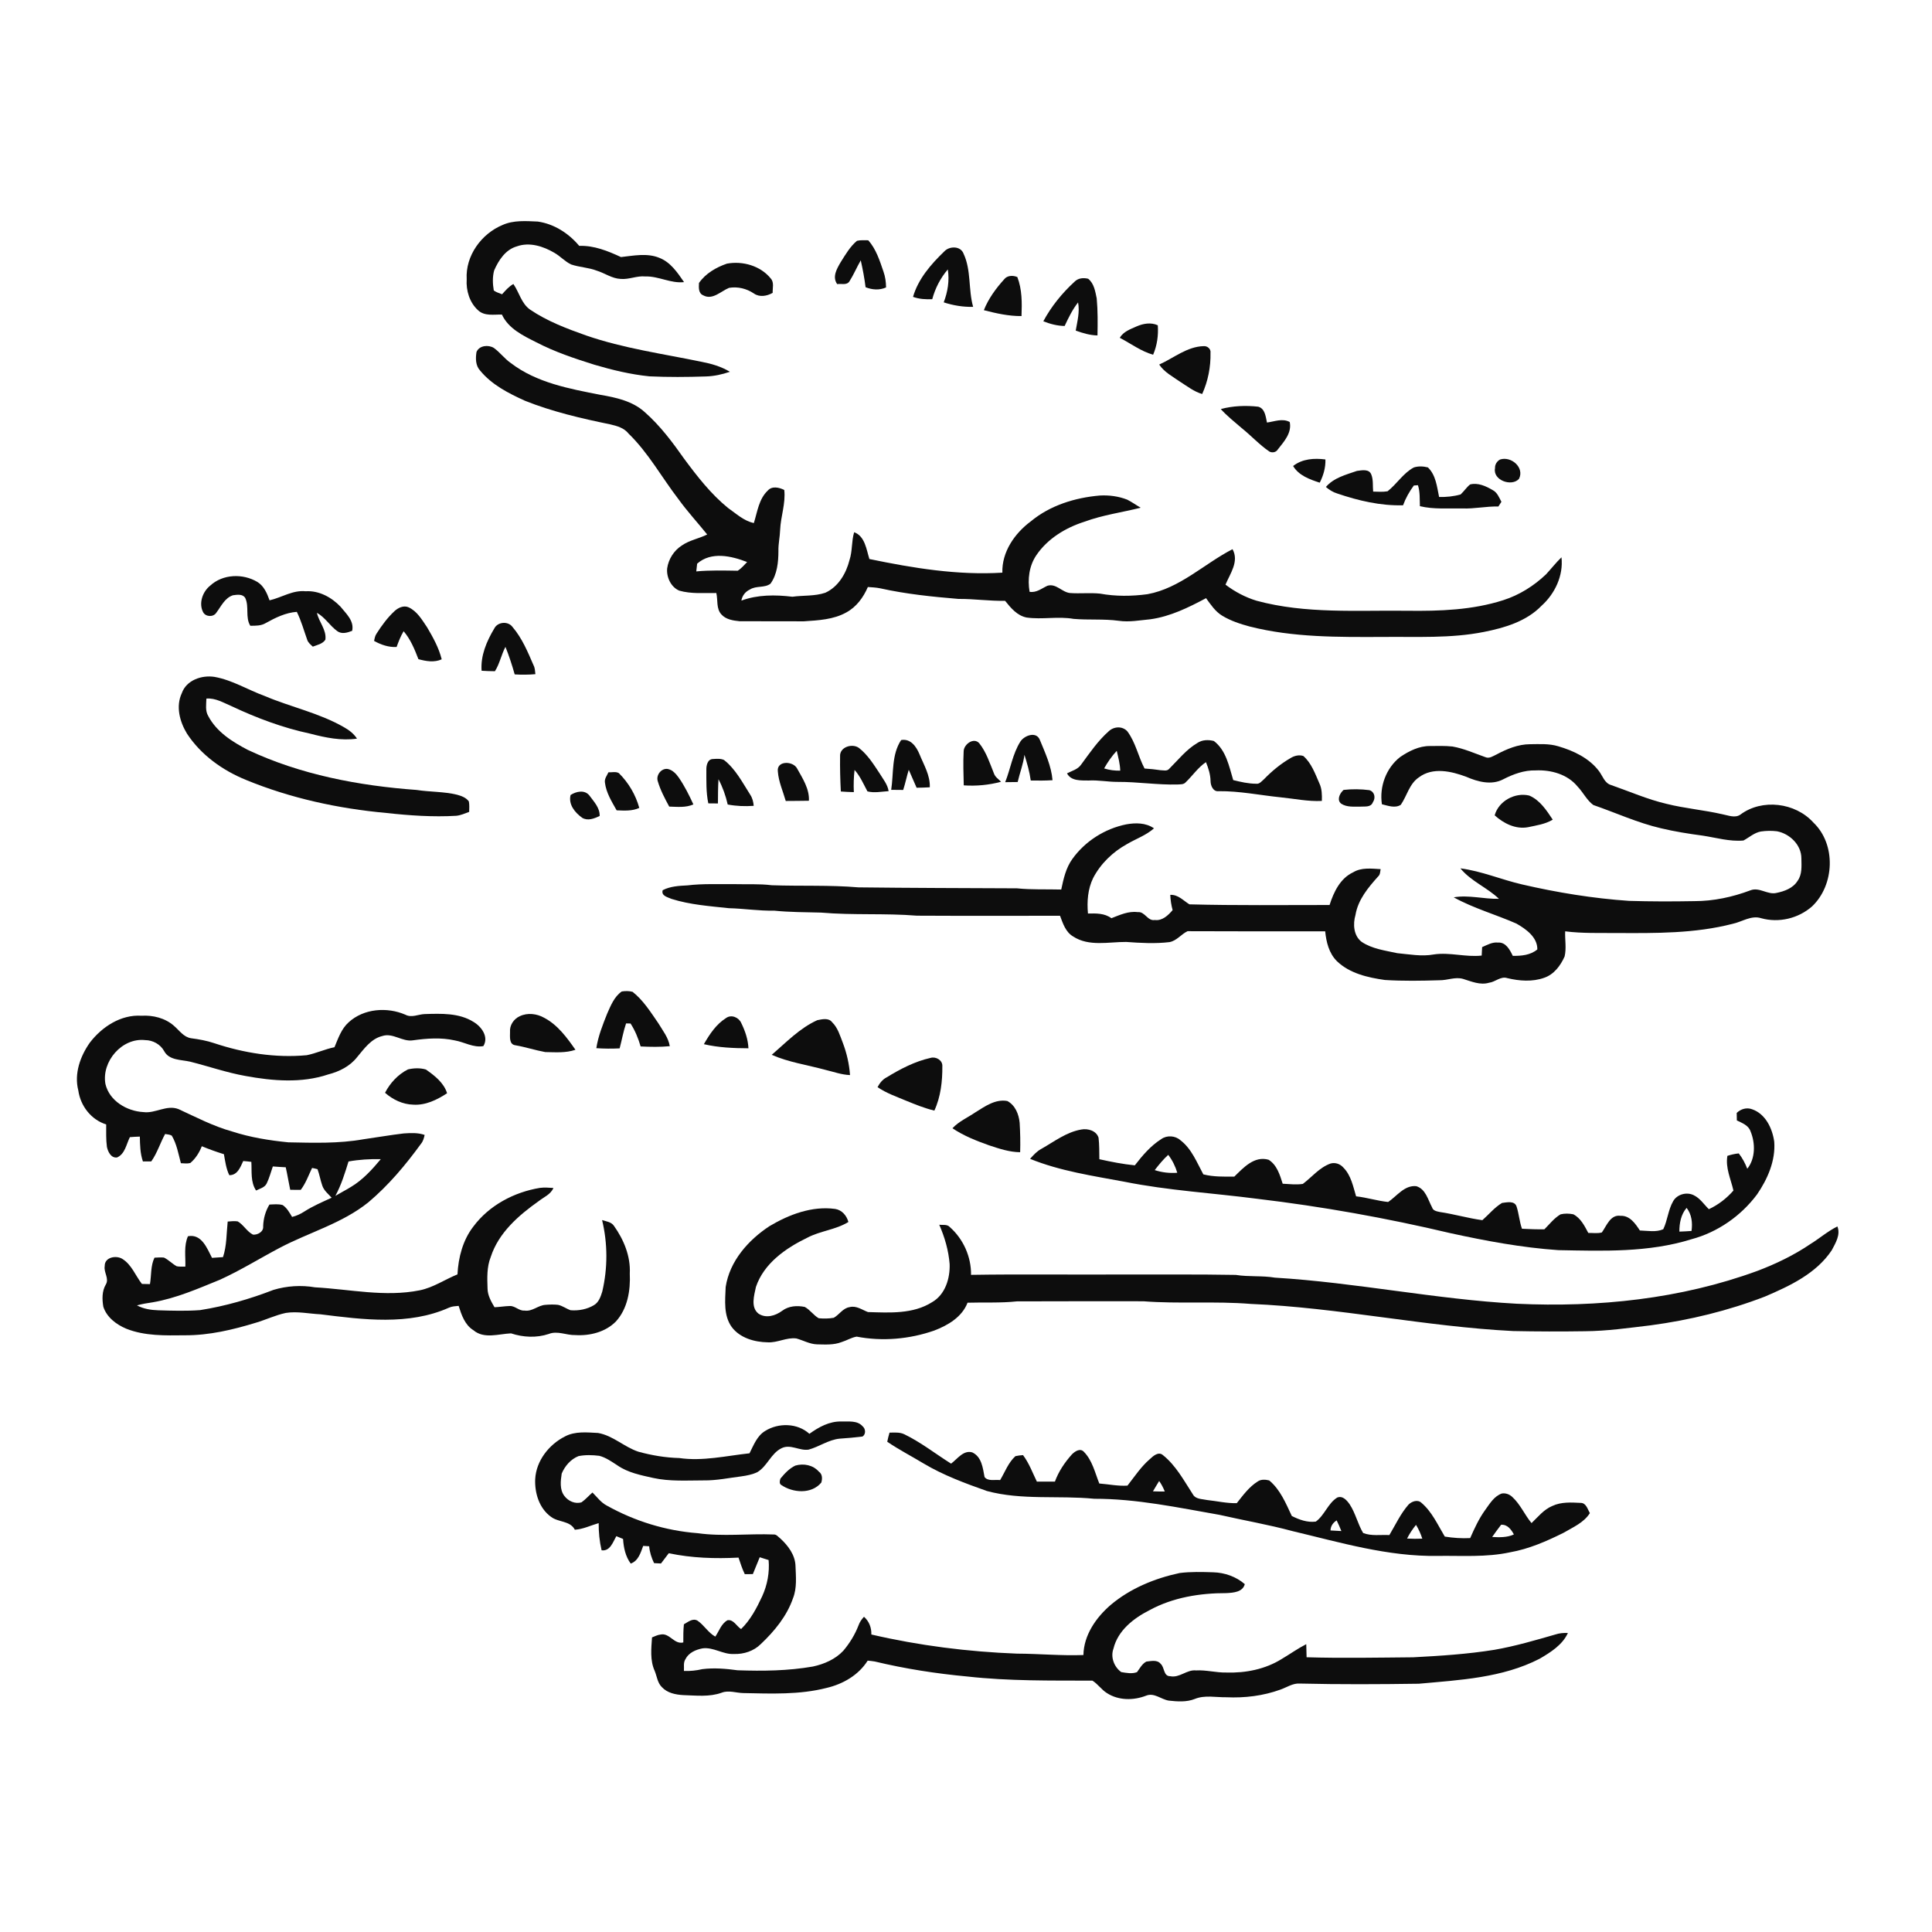 <svg xmlns="http://www.w3.org/2000/svg" width="1024pt" height="1024pt" viewBox="0 0 1024 1024" version="1.1">
<g id="#ffffffff">
<path fill="#ffffff" opacity="0" d=" M 0.00 0.00 L 1024.00 0.00 L 1024.00 1024.00 L 0.00 1024.00 L 0.00 0.00 M 266.40 119.23 C 255.14 123.88 246.62 135.58 247.36 148.01 C 246.96 153.98 248.88 160.41 253.42 164.48 C 256.85 167.66 261.77 166.64 266.02 166.72 C 269.49 174.21 277.29 177.92 284.27 181.43 C 294.04 186.52 304.51 190.00 314.99 193.30 C 324.56 196.12 334.31 198.48 344.25 199.47 C 354.18 199.93 364.12 199.86 374.05 199.53 C 378.42 199.42 382.73 198.47 386.86 197.05 C 382.23 194.25 377.01 192.75 371.74 191.74 C 351.30 187.51 330.50 184.65 310.70 177.82 C 300.40 174.17 290.02 170.26 280.93 164.08 C 276.32 160.82 275.19 154.96 272.11 150.53 C 269.70 151.86 267.92 153.96 266.11 155.97 C 264.60 155.40 263.04 154.91 261.72 153.97 C 261.12 150.48 260.97 146.78 261.91 143.34 C 264.26 137.94 267.94 132.28 273.95 130.58 C 280.67 128.17 287.97 130.54 293.86 134.01 C 296.99 135.80 299.42 138.60 302.69 140.16 C 307.13 141.68 311.94 141.75 316.34 143.47 C 320.59 144.79 324.39 147.64 328.95 147.83 C 333.38 148.24 337.57 146.07 342.02 146.53 C 349.05 146.29 355.47 150.32 362.56 149.53 C 359.11 144.51 355.41 138.97 349.49 136.67 C 343.01 133.98 335.73 135.53 329.13 136.25 C 322.17 133.02 314.82 130.03 307.00 130.32 C 301.45 123.68 293.68 118.66 285.03 117.43 C 278.81 117.17 272.24 116.62 266.40 119.23 M 454.21 127.63 C 450.56 130.69 448.14 134.89 445.64 138.86 C 443.60 142.34 440.96 146.71 443.72 150.58 C 445.87 150.23 448.79 151.33 450.20 149.15 C 452.47 145.59 454.10 141.64 456.22 137.98 C 457.27 142.69 458.18 147.44 458.77 152.23 C 462.26 153.63 466.13 153.92 469.63 152.35 C 469.60 149.49 469.22 146.66 468.26 143.96 C 466.27 138.14 464.36 132.05 460.20 127.35 C 458.20 127.37 456.17 127.16 454.21 127.63 M 500.46 133.29 C 493.44 140.05 486.69 147.80 483.92 157.34 C 487.18 158.54 490.66 158.72 494.11 158.58 C 495.67 152.79 498.45 147.36 502.36 142.80 C 503.30 148.73 502.32 154.69 500.19 160.26 C 505.22 161.89 510.47 162.77 515.78 162.64 C 513.17 153.44 514.84 143.28 510.71 134.46 C 509.15 130.24 503.16 130.33 500.46 133.29 M 385.26 139.74 C 379.56 141.70 373.95 144.95 370.48 149.98 C 370.36 152.34 370.09 155.46 372.76 156.54 C 377.65 159.22 382.11 154.31 386.42 152.57 C 391.02 151.79 395.76 152.96 399.60 155.57 C 402.59 157.66 406.54 156.94 409.53 155.22 C 409.43 152.72 410.40 149.73 408.56 147.66 C 403.12 140.87 393.65 138.18 385.26 139.74 M 532.19 148.09 C 527.81 152.91 523.89 158.31 521.46 164.40 C 527.98 166.08 534.65 167.59 541.42 167.52 C 541.69 160.58 541.76 153.42 539.21 146.84 C 536.91 145.86 533.80 145.92 532.19 148.09 M 569.49 149.35 C 562.92 155.38 557.19 162.43 552.98 170.29 C 556.59 171.71 560.37 172.72 564.28 172.77 C 566.32 168.44 568.41 164.08 571.40 160.29 C 572.37 165.33 571.00 170.29 570.16 175.23 C 573.88 176.56 577.70 177.71 581.69 177.79 C 581.81 171.25 581.89 164.67 581.28 158.16 C 580.51 154.46 579.90 150.26 576.76 147.75 C 574.22 147.10 571.37 147.38 569.49 149.35 M 602.37 173.02 C 599.10 174.48 595.40 175.77 593.50 179.04 C 599.35 182.08 604.76 186.21 611.18 188.01 C 613.30 183.07 614.03 177.75 613.66 172.41 C 610.03 170.73 605.89 171.48 602.37 173.02 M 252.56 186.54 C 252.01 189.91 252.01 193.76 254.48 196.42 C 260.65 203.96 269.56 208.47 278.26 212.42 C 292.79 218.22 308.10 221.77 323.38 224.91 C 326.95 225.73 330.77 226.78 333.14 229.80 C 343.64 239.99 350.68 252.96 359.53 264.48 C 364.26 271.04 369.76 276.99 374.83 283.29 C 370.43 285.50 365.40 286.29 361.33 289.16 C 357.18 291.83 354.31 296.36 353.61 301.23 C 353.16 305.86 355.60 311.20 360.02 313.05 C 366.40 314.87 373.11 314.24 379.66 314.31 C 380.57 318.07 379.51 322.61 382.37 325.67 C 384.76 328.37 388.59 328.92 391.98 329.26 C 403.33 329.29 414.68 329.30 426.03 329.31 C 433.70 328.78 441.73 328.45 448.60 324.58 C 453.93 321.70 457.63 316.61 459.98 311.13 C 462.16 311.28 464.36 311.38 466.52 311.82 C 480.16 314.86 494.09 316.28 507.99 317.44 C 516.25 317.37 524.44 318.62 532.71 318.44 C 535.73 322.20 539.11 326.31 544.11 327.30 C 552.39 328.48 560.78 326.56 569.04 328.02 C 576.99 328.70 585.03 327.96 592.96 329.03 C 598.57 329.85 604.19 328.74 609.78 328.22 C 620.31 326.75 629.95 321.99 639.23 317.04 C 641.70 320.42 644.08 324.07 647.74 326.30 C 652.24 329.05 657.31 330.70 662.37 332.07 C 685.43 337.92 709.37 337.68 733.00 337.59 C 750.88 337.40 768.96 338.45 786.59 334.92 C 797.56 332.74 809.06 329.34 817.05 321.06 C 824.16 314.66 828.69 305.07 827.62 295.39 C 824.67 298.21 822.18 301.44 819.42 304.42 C 812.98 310.54 805.29 315.38 796.81 318.09 C 780.43 323.36 763.06 323.93 746.00 323.72 C 719.30 323.38 692.08 325.47 666.01 318.40 C 660.06 316.59 654.49 313.63 649.54 309.88 C 651.99 304.00 656.87 297.54 653.26 291.08 C 638.19 298.84 625.44 311.76 608.22 314.93 C 599.91 316.06 591.32 316.15 583.05 314.63 C 577.75 314.09 572.43 314.71 567.13 314.32 C 562.81 313.87 559.78 309.08 555.16 310.46 C 552.10 311.86 549.32 314.29 545.70 313.67 C 544.58 307.02 545.44 299.95 549.28 294.28 C 555.23 285.50 564.78 279.70 574.76 276.53 C 584.41 272.96 594.65 271.59 604.60 269.10 C 602.19 267.72 599.93 266.09 597.46 264.83 C 592.86 263.02 587.84 262.37 582.92 262.64 C 569.79 263.77 556.56 267.84 546.29 276.38 C 537.78 282.70 530.95 292.55 531.27 303.52 C 507.55 304.99 483.93 301.09 460.79 296.29 C 459.20 291.20 458.46 284.20 452.72 282.09 C 451.26 286.90 451.85 292.04 450.26 296.83 C 448.48 303.94 444.33 311.02 437.45 314.16 C 431.83 316.07 425.79 315.48 419.99 316.28 C 410.94 315.21 401.62 315.13 392.95 318.33 C 393.37 315.71 395.07 313.57 397.46 312.46 C 400.75 310.31 405.32 311.74 408.38 309.36 C 411.95 304.39 412.57 297.94 412.58 292.00 C 412.49 288.24 413.37 284.55 413.49 280.81 C 413.79 273.71 416.48 266.85 415.68 259.69 C 413.01 258.35 409.20 257.44 406.95 260.00 C 402.19 264.47 401.42 271.30 399.56 277.22 C 394.24 276.12 390.19 272.23 385.86 269.22 C 376.84 261.87 369.62 252.61 362.73 243.31 C 356.46 234.41 349.89 225.59 341.68 218.39 C 335.26 212.57 326.48 210.68 318.20 209.26 C 301.74 206.04 284.33 202.86 270.70 192.39 C 267.39 190.10 265.00 186.74 261.75 184.41 C 258.83 182.61 253.99 183.09 252.56 186.54 M 614.40 193.22 C 617.11 197.31 621.59 199.60 625.50 202.35 C 629.26 204.72 632.84 207.58 637.18 208.83 C 640.26 202.04 641.76 194.46 641.59 187.01 C 641.90 184.94 639.93 183.31 637.97 183.46 C 629.11 183.71 622.14 189.75 614.40 193.22 M 647.04 216.81 C 650.39 220.53 654.35 223.62 658.12 226.90 C 663.12 230.88 667.44 235.68 672.74 239.29 C 674.22 240.14 676.29 239.79 677.22 238.28 C 680.53 234.08 684.79 229.47 683.58 223.67 C 679.70 221.59 675.52 223.42 671.52 223.96 C 670.83 220.86 670.54 216.60 666.91 215.56 C 660.30 214.82 653.48 215.08 647.04 216.81 M 685.38 246.99 C 688.37 252.05 694.20 254.10 699.48 255.83 C 701.43 252.03 702.64 247.82 702.50 243.52 C 696.55 242.76 690.29 243.14 685.38 246.99 M 795.03 243.57 C 793.38 244.48 792.28 246.27 792.39 248.17 C 791.11 254.51 801.20 258.14 805.10 253.80 C 808.14 247.76 800.89 241.60 795.03 243.57 M 749.31 247.78 C 743.72 250.79 740.36 256.53 735.44 260.39 C 732.91 260.81 730.34 260.62 727.80 260.56 C 727.51 257.57 727.95 254.36 726.83 251.54 C 725.65 248.39 721.80 249.27 719.22 249.59 C 713.39 251.62 706.92 253.21 702.75 258.11 C 704.53 259.60 706.50 260.89 708.76 261.56 C 719.98 265.38 731.72 268.14 743.65 267.81 C 745.02 264.05 746.99 260.55 749.36 257.33 C 749.91 257.29 751.00 257.21 751.54 257.17 C 752.71 260.77 752.41 264.56 752.58 268.28 C 759.92 270.06 767.52 269.33 774.99 269.48 C 781.42 269.77 787.74 268.28 794.17 268.46 C 794.57 267.84 795.38 266.59 795.78 265.97 C 794.56 263.69 793.59 261.00 791.14 259.75 C 787.58 257.66 783.38 255.71 779.18 256.77 C 777.26 258.31 775.94 260.42 774.15 262.07 C 770.45 263.12 766.58 263.50 762.75 263.41 C 761.62 257.98 761.05 251.79 756.82 247.74 C 754.39 247.11 751.71 246.99 749.31 247.78 M 111.38 310.42 C 107.38 313.61 105.20 319.75 107.66 324.48 C 109.00 327.00 113.09 327.20 114.64 324.77 C 117.20 321.38 119.13 316.91 123.47 315.50 C 125.67 315.21 128.66 314.69 130.00 316.97 C 132.16 321.61 129.91 327.21 132.66 331.66 C 135.48 331.66 138.45 331.74 140.94 330.19 C 146.03 327.37 151.41 324.72 157.31 324.30 C 159.66 329.00 161.04 334.09 162.80 339.02 C 163.26 340.62 164.64 341.64 165.80 342.73 C 168.14 341.81 170.98 341.32 172.46 339.05 C 173.15 333.79 169.01 329.70 167.98 324.80 C 172.28 327.20 174.81 331.64 178.73 334.49 C 181.11 336.28 184.17 335.33 186.66 334.35 C 187.80 329.02 183.44 325.25 180.45 321.52 C 175.70 316.55 169.05 312.93 162.00 313.38 C 155.17 312.67 149.29 316.71 142.87 318.19 C 141.55 314.50 139.93 310.62 136.44 308.46 C 128.80 303.86 118.08 304.21 111.38 310.42 M 209.08 323.92 C 205.35 327.39 202.31 331.54 199.59 335.81 C 198.78 336.96 198.55 338.35 198.28 339.71 C 201.95 341.74 205.95 343.12 210.20 342.93 C 211.25 340.05 212.34 337.19 213.93 334.56 C 217.61 338.86 219.76 344.15 221.77 349.37 C 225.78 350.47 230.17 351.25 234.11 349.45 C 232.60 343.38 229.53 337.82 226.36 332.47 C 223.68 328.52 221.12 324.00 216.60 321.90 C 213.96 320.71 211.05 322.10 209.08 323.92 M 261.94 333.18 C 257.93 339.86 254.65 347.56 255.26 355.51 C 257.61 355.66 259.96 355.75 262.32 355.76 C 264.86 351.75 265.70 347.01 267.90 342.85 C 269.82 347.62 271.40 352.51 272.80 357.45 C 276.45 357.67 280.12 357.65 283.77 357.33 C 283.58 355.70 283.56 354.01 282.76 352.54 C 279.72 345.50 276.73 338.27 271.70 332.38 C 269.36 329.06 263.73 329.51 261.94 333.18 M 96.37 367.38 C 93.07 374.38 95.26 382.51 99.09 388.82 C 106.49 400.12 117.93 408.30 130.33 413.35 C 154.03 423.11 179.37 428.58 204.84 430.90 C 217.12 432.24 229.51 433.11 241.87 432.38 C 244.25 432.13 246.45 431.13 248.67 430.31 C 248.72 428.46 248.84 426.60 248.51 424.78 C 247.06 422.74 244.56 421.86 242.25 421.22 C 235.22 419.50 227.92 419.80 220.80 418.69 C 190.17 416.45 159.30 410.62 131.34 397.46 C 123.17 393.20 114.77 387.92 110.37 379.50 C 108.69 376.72 109.32 373.33 109.39 370.26 C 114.21 369.85 118.46 372.49 122.74 374.29 C 136.09 380.59 150.01 385.79 164.48 388.87 C 172.54 390.97 180.87 392.71 189.22 391.49 C 187.53 388.90 185.08 386.98 182.41 385.49 C 169.24 377.87 154.15 374.79 140.25 368.87 C 131.33 365.63 123.09 360.42 113.66 358.76 C 106.94 357.71 98.79 360.47 96.37 367.38 M 587.68 387.55 C 581.92 392.63 577.57 399.07 573.04 405.22 C 571.30 407.79 568.14 408.56 565.54 409.89 C 567.70 414.07 572.96 413.62 576.97 413.69 C 582.14 413.38 587.24 414.45 592.41 414.42 C 602.99 414.37 613.49 416.07 624.09 415.80 C 625.56 415.67 627.34 415.90 628.43 414.64 C 632.09 411.15 634.93 406.82 639.18 403.95 C 640.49 407.16 641.56 410.51 641.62 414.01 C 641.65 416.45 643.01 419.75 645.97 419.34 C 657.00 419.22 667.84 421.49 678.78 422.60 C 686.05 423.32 693.28 424.88 700.62 424.51 C 700.70 421.32 700.69 418.04 699.26 415.11 C 697.03 410.03 695.08 404.44 690.80 400.69 C 688.50 399.93 686.01 400.56 684.02 401.80 C 678.82 404.80 674.14 408.67 669.97 412.98 C 668.72 414.01 667.58 415.68 665.76 415.39 C 661.64 415.38 657.59 414.45 653.63 413.46 C 651.43 406.12 649.85 397.60 643.35 392.73 C 640.48 392.00 637.16 392.06 634.65 393.78 C 628.73 397.27 624.47 402.76 619.67 407.52 C 618.49 408.87 616.60 408.23 615.07 408.22 C 612.27 407.82 609.46 407.49 606.64 407.33 C 603.27 400.91 601.90 393.48 597.50 387.60 C 594.87 384.73 590.42 385.00 587.68 387.55 M 540.85 393.00 C 536.69 399.56 535.62 407.45 532.77 414.57 C 534.97 414.54 537.18 414.51 539.39 414.49 C 540.49 409.66 542.35 405.00 542.98 400.07 C 544.38 404.54 545.68 409.02 546.32 413.68 C 550.17 413.75 554.02 413.77 557.86 413.52 C 557.24 406.02 553.96 399.03 551.13 392.13 C 549.28 387.48 542.99 389.77 540.85 393.00 M 510.76 398.17 C 510.44 404.19 510.66 410.23 510.81 416.26 C 517.44 416.71 524.16 416.09 530.58 414.35 C 529.25 412.97 527.48 411.88 526.83 410.00 C 524.62 404.50 522.77 398.64 519.04 393.96 C 516.15 390.63 510.86 394.44 510.76 398.17 M 477.62 392.25 C 472.46 400.02 473.71 409.83 472.35 418.63 C 474.47 418.67 476.59 418.71 478.71 418.69 C 479.85 415.17 480.57 411.54 481.66 408.01 C 483.08 411.16 484.44 414.34 485.82 417.52 C 488.15 417.49 490.48 417.42 492.81 417.28 C 493.08 410.99 489.66 405.45 487.38 399.82 C 485.70 395.76 482.67 391.32 477.62 392.25 M 793.09 399.94 C 791.29 400.76 789.35 402.21 787.30 401.31 C 781.53 399.28 775.90 396.72 769.84 395.66 C 765.88 395.26 761.88 395.35 757.91 395.41 C 752.15 395.35 746.78 398.07 742.13 401.22 C 734.66 407.03 731.02 416.97 732.44 426.27 C 735.61 427.04 739.47 428.53 742.46 426.55 C 745.76 421.76 746.96 415.42 752.06 412.00 C 759.39 406.49 769.20 408.75 777.09 411.69 C 783.16 414.35 790.51 416.33 796.73 413.05 C 802.06 410.30 807.89 408.16 813.97 408.33 C 822.07 407.96 830.85 410.39 836.14 416.88 C 839.10 419.96 841.04 424.14 844.50 426.67 C 856.44 430.79 867.99 436.14 880.35 439.00 C 887.65 440.75 895.08 441.92 902.52 442.91 C 909.66 444.00 916.76 446.13 924.06 445.49 C 927.11 443.87 929.77 441.35 933.29 440.71 C 936.08 440.30 938.94 440.25 941.76 440.58 C 948.54 441.82 954.78 447.78 954.77 454.94 C 954.82 458.95 955.26 463.40 952.77 466.85 C 950.38 470.75 945.79 472.42 941.53 473.28 C 936.81 474.36 932.47 470.05 927.79 471.88 C 918.28 475.46 908.20 477.63 898.02 477.62 C 886.48 477.83 874.93 477.83 863.39 477.48 C 844.34 476.17 825.41 473.09 806.79 468.78 C 795.79 466.25 785.29 461.69 774.05 460.25 C 779.64 467.10 788.18 470.36 794.47 476.39 C 786.48 476.59 778.51 474.22 770.50 475.60 C 781.04 481.43 792.74 484.69 803.73 489.52 C 808.81 492.40 814.92 496.74 814.82 503.21 C 811.18 506.27 806.35 506.69 801.80 506.62 C 800.30 503.46 798.12 499.28 794.01 499.59 C 790.95 499.22 788.26 500.84 785.56 501.99 C 785.47 503.47 785.40 504.97 785.32 506.47 C 776.83 507.42 768.48 504.61 760.00 505.87 C 753.53 507.07 747.03 505.80 740.58 505.20 C 734.16 503.78 727.27 502.96 721.69 499.20 C 717.38 495.90 717.02 489.74 718.44 484.90 C 719.79 476.83 725.17 470.42 730.45 464.53 C 731.58 463.55 731.48 462.00 731.77 460.66 C 726.89 460.40 721.61 459.66 717.22 462.33 C 710.32 465.53 706.90 472.81 704.70 479.67 C 679.94 479.66 655.16 479.98 630.41 479.32 C 627.18 477.33 624.43 474.08 620.27 474.30 C 620.38 477.03 620.80 479.74 621.51 482.38 C 619.12 485.16 616.07 488.15 612.06 487.62 C 608.21 488.31 606.82 483.00 603.02 483.45 C 598.09 482.79 593.54 484.95 589.06 486.67 C 585.43 483.97 580.94 484.10 576.64 484.19 C 576.06 477.83 576.55 471.23 579.37 465.41 C 583.34 457.77 589.76 451.58 597.26 447.42 C 602.04 444.60 607.43 442.77 611.64 439.04 C 607.33 436.03 601.94 436.04 596.97 436.92 C 585.62 439.20 575.13 445.84 568.38 455.26 C 564.93 460.02 563.68 465.83 562.48 471.47 C 554.65 471.25 546.80 471.64 539.00 470.83 C 511.00 470.70 482.99 470.66 454.98 470.32 C 439.70 469.02 424.33 469.74 409.01 469.19 C 402.37 468.37 395.67 468.79 389.00 468.61 C 380.79 468.71 372.54 468.28 364.37 469.27 C 359.91 469.50 355.29 469.72 351.24 471.82 C 350.33 474.85 353.89 475.52 355.96 476.45 C 365.77 479.54 376.11 480.26 386.28 481.36 C 394.29 481.55 402.22 482.84 410.25 482.66 C 418.53 483.51 426.85 483.47 435.16 483.69 C 452.06 485.17 469.09 483.95 486.00 485.33 C 511.28 485.47 536.56 485.37 561.84 485.38 C 563.36 489.43 564.80 494.03 568.79 496.35 C 577.13 501.81 587.55 499.21 596.87 499.25 C 604.50 499.80 612.21 500.25 619.83 499.34 C 623.70 498.64 626.14 495.06 629.45 493.55 C 653.75 493.59 678.07 493.70 702.38 493.63 C 702.94 499.32 704.39 505.24 708.57 509.42 C 715.37 515.95 724.96 518.13 734.01 519.41 C 743.67 520.02 753.37 519.85 763.04 519.55 C 767.19 519.60 771.33 517.64 775.46 518.84 C 779.89 520.19 784.53 522.27 789.23 520.87 C 792.61 520.46 795.37 517.27 798.93 518.43 C 805.28 519.96 812.25 520.48 818.50 518.23 C 823.68 516.44 827.13 511.77 829.28 506.94 C 830.31 502.56 829.39 498.05 829.57 493.62 C 838.67 494.78 847.85 494.44 857.00 494.52 C 877.51 494.62 898.32 494.81 918.31 489.65 C 923.35 488.59 928.21 484.96 933.53 486.69 C 942.86 489.26 953.16 486.80 960.42 480.42 C 972.41 469.07 973.26 447.45 961.08 435.92 C 951.59 425.38 933.90 423.17 922.45 431.75 C 919.63 433.75 915.99 432.15 912.94 431.58 C 903.14 429.32 893.05 428.50 883.29 426.05 C 873.21 423.69 863.71 419.51 853.98 416.11 C 850.45 415.14 849.45 411.26 847.46 408.65 C 842.20 401.75 834.01 397.90 825.87 395.53 C 821.03 394.06 815.93 394.42 810.95 394.45 C 804.60 394.47 798.60 396.99 793.09 399.94 M 445.26 400.89 C 445.17 407.10 445.34 413.31 445.66 419.51 C 447.95 419.70 450.25 419.77 452.55 419.85 C 452.37 415.92 452.48 411.98 452.93 408.08 C 455.93 411.40 457.66 415.55 459.76 419.45 C 463.43 420.39 467.27 419.55 470.99 419.32 C 470.45 415.76 468.07 412.98 466.27 410.00 C 463.07 405.16 459.92 400.08 455.30 396.45 C 451.76 393.82 444.94 395.91 445.26 400.89 M 374.38 407.97 C 374.40 413.92 374.19 419.94 375.42 425.80 C 377.11 425.84 378.81 425.84 380.52 425.85 C 380.55 421.57 380.55 417.28 380.81 413.00 C 383.03 417.23 384.65 421.74 385.70 426.40 C 390.25 427.27 394.87 427.44 399.48 427.11 C 399.31 425.06 398.82 423.01 397.67 421.27 C 393.53 414.78 389.92 407.68 383.75 402.82 C 381.95 401.97 379.83 402.18 377.91 402.30 C 375.06 402.30 374.31 405.69 374.38 407.97 M 412.28 408.95 C 412.68 414.34 414.99 419.37 416.46 424.53 C 420.55 424.49 424.64 424.50 428.74 424.41 C 429.06 418.15 425.45 412.65 422.53 407.41 C 420.43 403.19 411.45 403.02 412.28 408.95 M 348.61 413.98 C 349.99 418.73 352.35 423.17 354.70 427.51 C 358.98 427.63 363.47 428.16 367.50 426.35 C 365.28 421.48 362.86 416.67 359.84 412.24 C 358.41 410.15 356.50 408.13 353.94 407.57 C 350.54 407.06 347.65 410.75 348.61 413.98 M 322.50 409.33 C 321.69 411.07 320.28 412.77 320.63 414.82 C 321.29 420.19 324.23 424.86 326.83 429.49 C 330.87 429.65 335.05 429.96 338.83 428.21 C 336.92 421.25 333.13 414.83 328.00 409.77 C 326.37 408.80 324.30 409.46 322.50 409.33 M 302.41 421.38 C 301.19 426.43 304.72 430.67 308.55 433.44 C 311.57 435.25 314.95 433.83 317.83 432.50 C 317.99 428.13 314.75 424.88 312.36 421.59 C 309.82 418.46 305.37 419.45 302.41 421.38 M 711.52 419.28 C 709.86 421.06 708.55 424.21 710.91 426.00 C 713.93 427.95 717.63 427.48 721.05 427.53 C 723.37 427.35 726.56 428.02 727.62 425.27 C 729.21 422.97 728.67 419.71 725.81 418.80 C 721.29 418.21 716.65 418.16 712.13 418.67 L 711.52 419.28 M 792.21 432.15 C 796.97 436.44 803.29 439.64 809.87 438.44 C 814.32 437.47 819.03 436.85 822.98 434.43 C 819.70 429.49 816.19 424.06 810.52 421.66 C 802.99 419.85 794.27 424.56 792.21 432.15 M 329.54 525.50 C 325.55 528.26 323.70 533.00 321.80 537.27 C 319.45 543.20 317.03 549.21 316.07 555.55 C 320.17 555.85 324.30 555.86 328.42 555.66 C 329.59 551.26 330.36 546.75 331.83 542.43 C 332.62 542.44 333.41 542.46 334.21 542.48 C 336.62 546.23 338.30 550.37 339.55 554.64 C 344.69 554.89 349.86 554.99 355.00 554.50 C 354.26 549.92 351.26 546.22 348.94 542.35 C 344.87 536.46 340.98 530.18 335.30 525.70 C 333.43 525.18 331.44 525.21 329.54 525.50 M 184.82 541.82 C 180.91 545.29 179.25 550.37 177.28 555.05 C 172.27 556.05 167.59 558.29 162.58 559.28 C 146.02 560.82 129.31 558.15 113.58 552.92 C 109.59 551.57 105.44 550.83 101.28 550.29 C 97.32 549.69 95.05 546.14 92.23 543.73 C 87.55 539.58 81.12 538.00 74.97 538.36 C 64.08 537.67 54.07 544.21 47.65 552.58 C 42.51 559.83 39.21 569.11 41.51 577.99 C 42.66 586.16 48.30 593.48 56.28 595.97 C 56.30 599.94 56.14 603.94 56.67 607.90 C 57.23 610.48 58.85 613.90 62.04 613.48 C 66.29 611.62 66.95 606.45 68.84 602.71 C 70.60 602.57 72.36 602.46 74.12 602.42 C 74.21 606.85 74.28 611.35 75.75 615.59 C 77.23 615.61 78.71 615.60 80.18 615.56 C 83.35 611.10 84.90 605.79 87.52 601.04 C 88.69 601.30 90.00 601.26 91.05 601.92 C 93.68 606.38 94.56 611.58 95.87 616.52 C 97.53 616.56 99.23 616.85 100.87 616.42 C 103.66 614.06 105.64 610.90 106.96 607.53 C 110.80 609.11 114.71 610.53 118.68 611.75 C 119.37 615.52 119.82 619.39 121.54 622.88 C 125.89 622.91 127.39 618.64 128.92 615.37 C 130.36 615.47 131.79 615.62 133.22 615.81 C 133.53 620.93 132.70 626.48 135.73 631.00 C 137.70 630.01 140.27 629.44 141.33 627.30 C 142.75 624.41 143.54 621.26 144.61 618.24 C 146.88 618.43 149.16 618.57 151.45 618.68 C 152.35 622.63 152.96 626.64 153.82 630.62 C 155.67 630.67 157.54 630.67 159.40 630.66 C 162.06 627.15 163.52 622.97 165.41 619.04 C 166.38 619.21 167.34 619.43 168.29 619.70 C 169.34 622.52 169.81 625.52 170.81 628.36 C 171.67 631.03 173.98 632.79 175.78 634.82 C 170.87 637.08 165.87 639.21 161.31 642.13 C 159.32 643.43 157.13 644.44 154.81 645.00 C 153.44 642.71 152.11 640.27 149.85 638.72 C 147.57 638.04 145.15 638.36 142.81 638.44 C 140.70 641.91 139.61 645.88 139.48 649.92 C 139.81 652.79 136.63 654.60 134.09 654.38 C 130.83 652.74 129.13 649.18 126.00 647.37 C 124.23 647.08 122.44 647.32 120.68 647.45 C 120.01 653.73 120.22 660.26 118.19 666.30 C 116.25 666.47 114.31 666.60 112.37 666.69 C 109.71 661.56 106.87 653.85 99.62 655.23 C 97.37 660.30 98.42 665.95 98.24 671.32 C 96.70 671.27 95.14 671.48 93.63 671.13 C 91.25 669.81 89.36 667.74 86.91 666.54 C 85.24 666.37 83.56 666.52 81.88 666.59 C 79.77 670.94 80.29 675.93 79.48 680.60 C 78.06 680.57 76.64 680.54 75.22 680.51 C 71.77 676.10 69.80 670.31 64.86 667.25 C 61.54 665.18 55.36 666.34 55.50 671.06 C 54.89 674.37 57.99 677.66 56.09 680.80 C 54.00 684.35 54.10 688.64 54.76 692.58 C 56.55 698.19 61.67 702.04 66.92 704.24 C 76.78 708.17 87.56 707.83 97.98 707.73 C 110.83 707.79 123.46 704.79 135.68 701.05 C 140.99 699.47 146.04 697.04 151.47 695.88 C 157.60 694.91 163.74 696.31 169.87 696.61 C 192.42 699.42 216.61 702.65 238.07 693.05 C 239.65 692.35 241.40 692.30 243.09 692.14 C 244.62 696.96 246.37 702.23 250.93 705.05 C 256.56 709.83 264.31 706.98 270.86 706.71 C 277.29 708.83 284.33 709.19 290.81 707.04 C 295.48 705.16 300.20 707.77 304.95 707.62 C 312.63 708.10 320.92 706.02 326.44 700.42 C 332.66 693.59 334.22 683.92 333.80 674.99 C 334.28 665.85 330.61 657.02 325.38 649.69 C 323.98 647.63 321.29 647.37 319.12 646.66 C 322.12 659.08 322.13 672.11 319.22 684.53 C 318.40 687.19 317.40 690.21 314.86 691.72 C 311.17 693.96 306.70 694.80 302.42 694.45 C 300.14 693.66 298.15 692.09 295.76 691.59 C 293.52 691.34 291.26 691.42 289.02 691.60 C 285.13 691.86 282.07 695.29 278.01 694.62 C 275.14 694.90 273.10 692.14 270.27 692.21 C 267.54 692.27 264.84 692.76 262.10 692.86 C 260.31 689.84 258.47 686.60 258.41 683.00 C 258.22 677.35 257.97 671.51 260.12 666.17 C 264.28 653.34 274.90 644.15 285.55 636.60 C 288.28 634.46 291.92 633.05 293.32 629.65 C 290.92 629.49 288.51 629.29 286.12 629.61 C 272.46 631.87 259.24 638.87 250.89 650.09 C 245.30 657.30 242.93 666.48 242.47 675.45 C 235.75 678.16 229.66 682.44 222.46 683.89 C 204.04 687.59 185.41 683.32 166.95 682.31 C 159.64 681.05 152.05 681.54 144.96 683.66 C 132.39 688.52 119.35 692.30 106.03 694.39 C 98.68 694.93 91.30 694.71 83.94 694.48 C 80.05 694.37 76.06 693.75 72.59 691.88 C 75.32 691.12 78.12 690.65 80.92 690.25 C 93.33 688.13 104.95 683.02 116.55 678.29 C 127.46 673.34 137.66 666.97 148.25 661.38 C 163.84 653.16 181.39 648.43 195.29 637.21 C 205.95 628.22 214.98 617.46 223.15 606.21 C 224.27 604.87 224.70 603.19 225.07 601.54 C 221.49 600.28 217.65 600.50 213.92 600.75 C 206.78 601.59 199.71 602.85 192.59 603.84 C 179.47 606.18 166.10 605.72 152.83 605.46 C 142.75 604.46 132.67 602.84 123.00 599.70 C 113.07 596.94 103.93 592.13 94.61 587.85 C 88.31 585.40 82.37 590.28 76.03 589.43 C 67.27 588.97 57.98 583.52 55.88 574.55 C 53.74 562.63 64.65 549.90 76.95 551.28 C 81.01 551.30 85.05 553.51 87.01 557.11 C 89.63 562.06 96.00 561.61 100.75 562.70 C 110.56 565.16 120.15 568.52 130.13 570.29 C 144.54 572.93 159.84 574.22 173.96 569.47 C 179.79 567.98 185.49 565.15 189.26 560.32 C 192.98 555.91 196.65 550.56 202.60 549.12 C 208.22 547.24 213.23 552.30 218.87 551.39 C 226.17 550.37 233.75 549.80 241.01 551.43 C 246.12 552.31 250.84 555.40 256.19 554.46 C 259.15 549.63 255.29 544.23 251.10 541.71 C 243.34 536.78 233.81 537.22 225.00 537.48 C 221.63 537.63 218.16 539.56 214.90 537.83 C 205.20 533.61 192.82 534.51 184.82 541.82 M 275.51 538.60 C 272.33 540.01 270.01 543.43 270.33 546.96 C 270.35 549.52 269.71 553.63 273.26 554.03 C 278.57 554.95 283.71 556.66 288.99 557.62 C 294.32 557.70 299.88 558.19 305.00 556.40 C 300.47 549.93 295.58 543.21 288.43 539.45 C 284.56 537.25 279.58 536.65 275.51 538.60 M 384.80 539.60 C 379.58 542.87 376.08 548.20 373.07 553.44 C 380.75 555.24 388.80 555.58 396.69 555.61 C 396.49 550.93 394.94 546.43 392.90 542.26 C 391.62 539.24 387.61 537.52 384.80 539.60 M 433.17 540.72 C 423.83 544.95 416.68 552.49 409.03 559.09 C 418.05 563.04 427.94 564.45 437.41 567.03 C 441.76 568.06 446.02 569.65 450.53 569.81 C 450.11 563.97 448.80 558.19 446.71 552.72 C 445.22 548.90 444.06 544.72 441.02 541.78 C 439.18 539.34 435.72 540.22 433.17 540.72 M 469.89 571.05 C 467.72 572.17 466.24 574.10 465.12 576.21 C 469.77 579.42 475.15 581.24 480.31 583.42 C 485.19 585.42 490.09 587.41 495.23 588.64 C 498.61 581.32 499.53 573.07 499.46 565.08 C 499.65 561.96 496.06 559.87 493.24 560.70 C 484.88 562.56 477.15 566.61 469.89 571.05 M 216.21 566.81 C 210.97 569.47 206.76 574.00 204.08 579.20 C 208.18 582.81 213.46 585.36 218.99 585.49 C 225.50 585.94 231.66 582.93 236.96 579.44 C 235.26 573.88 230.30 570.05 225.72 566.86 C 222.72 565.96 219.26 566.09 216.21 566.81 M 516.89 589.61 C 512.84 592.37 508.21 594.35 504.82 598.00 C 510.77 602.01 517.51 604.66 524.24 607.05 C 529.58 608.82 535.02 610.65 540.70 610.70 C 540.86 605.51 540.75 600.32 540.44 595.14 C 540.02 590.61 538.12 585.81 533.91 583.56 C 527.55 582.39 522.00 586.45 516.89 589.61 M 920.49 589.87 C 920.51 591.20 920.53 592.52 920.57 593.86 C 923.32 595.21 926.70 596.39 927.80 599.59 C 930.42 605.81 930.47 614.03 926.10 619.46 C 924.96 616.55 923.51 613.78 921.58 611.33 C 919.52 611.52 917.52 612.00 915.56 612.62 C 914.44 619.01 917.39 624.94 918.75 631.02 C 915.14 635.17 910.72 638.57 905.73 640.90 C 903.15 638.40 901.11 635.13 897.80 633.53 C 894.08 631.59 888.91 632.95 886.82 636.64 C 884.15 641.24 883.86 646.76 881.56 651.52 C 877.75 653.22 873.22 652.31 869.16 652.18 C 866.79 648.56 863.84 644.19 858.93 644.41 C 853.53 643.63 851.54 649.70 849.01 653.23 C 846.67 653.85 844.21 653.44 841.83 653.48 C 839.84 649.76 837.81 645.62 833.89 643.60 C 831.66 643.16 829.34 643.09 827.14 643.62 C 823.74 645.61 821.32 648.81 818.57 651.55 C 814.59 651.62 810.63 651.48 806.67 651.26 C 805.33 647.44 805.07 643.35 803.83 639.53 C 802.79 636.26 798.67 637.28 796.11 637.58 C 792.11 639.97 789.15 643.67 785.68 646.72 C 778.09 645.69 770.72 643.50 763.15 642.39 C 761.58 642.05 759.55 641.75 759.05 639.97 C 756.85 635.90 755.65 630.15 750.61 628.69 C 744.36 628.10 740.41 633.94 735.75 637.08 C 730.01 636.49 724.49 634.70 718.76 634.08 C 717.17 628.80 716.09 622.97 712.07 618.90 C 710.37 616.93 707.79 616.00 705.26 616.68 C 699.35 618.75 695.38 623.85 690.53 627.50 C 686.99 628.03 683.40 627.58 679.85 627.40 C 678.36 622.72 676.81 617.43 672.38 614.69 C 664.81 612.50 659.04 618.91 654.20 623.64 C 648.71 623.64 643.16 623.81 637.79 622.44 C 634.33 616.08 631.60 608.89 625.66 604.36 C 622.97 601.88 618.48 601.60 615.51 603.73 C 609.88 607.29 605.53 612.43 601.48 617.65 C 595.15 617.03 588.89 615.78 582.68 614.41 C 582.61 610.60 582.71 606.77 582.25 602.99 C 581.07 599.27 576.59 598.01 573.10 598.67 C 565.20 600.02 558.75 605.08 551.93 608.93 C 549.55 610.20 547.73 612.22 545.96 614.21 C 561.93 620.70 579.15 623.20 596.01 626.35 C 619.18 631.00 642.82 632.33 666.21 635.37 C 700.69 639.46 734.92 645.59 768.71 653.59 C 787.59 657.72 806.66 661.28 825.96 662.60 C 849.56 663.04 873.74 663.95 896.55 656.81 C 910.34 653.13 922.71 644.52 931.24 633.11 C 936.83 624.98 941.13 615.21 940.38 605.16 C 939.42 598.14 935.81 590.43 928.69 587.94 C 925.78 586.83 922.66 587.77 920.49 589.87 M 407.85 649.88 C 396.60 657.26 386.70 668.44 384.62 682.14 C 384.35 689.25 383.42 697.16 387.81 703.32 C 392.18 709.19 399.95 711.36 406.97 711.46 C 412.13 711.75 416.92 708.73 422.09 709.41 C 425.72 710.40 429.13 712.40 432.98 712.53 C 437.35 712.62 441.89 712.95 446.05 711.33 C 448.76 710.51 451.24 708.90 454.05 708.44 C 467.67 711.06 482.04 709.80 495.13 705.23 C 502.39 702.46 509.89 698.08 512.82 690.46 C 521.54 690.19 530.30 690.69 538.99 689.75 C 561.33 689.66 583.67 689.69 606.01 689.70 C 624.91 691.16 643.96 689.56 662.87 691.10 C 709.49 693.05 755.37 703.13 801.95 705.48 C 814.63 705.75 827.31 705.77 839.99 705.58 C 851.69 705.50 863.28 703.82 874.88 702.45 C 895.56 699.69 915.99 694.71 935.47 687.20 C 948.66 681.56 962.62 675.02 970.84 662.70 C 972.85 658.89 975.65 654.44 973.85 650.04 C 968.72 652.58 964.38 656.39 959.53 659.38 C 950.78 665.31 941.20 669.92 931.32 673.65 C 890.71 688.51 846.96 693.02 803.96 691.01 C 761.00 688.68 718.67 679.77 675.73 677.18 C 668.88 676.02 661.88 676.84 655.02 675.73 C 635.02 675.38 615.01 675.56 595.00 675.51 C 568.23 675.67 541.44 675.27 514.67 675.70 C 514.80 666.15 510.60 656.70 503.43 650.39 C 502.02 648.76 499.67 649.40 497.82 649.13 C 500.72 655.74 502.76 662.78 503.33 669.99 C 503.59 677.57 501.00 686.15 494.05 690.16 C 483.93 696.59 471.48 695.75 460.03 695.42 C 456.90 694.23 453.85 691.88 450.32 692.80 C 446.74 693.34 444.87 696.77 441.92 698.45 C 439.29 698.92 436.58 698.95 433.93 698.69 C 431.17 697.10 429.37 694.25 426.56 692.71 C 422.47 691.86 418.00 692.15 414.56 694.75 C 411.00 697.40 405.93 698.93 401.97 696.22 C 397.76 692.83 399.72 686.60 400.66 682.09 C 404.88 669.62 416.43 661.55 427.81 656.05 C 434.75 652.36 442.95 651.83 449.67 647.67 C 448.75 644.28 446.25 641.32 442.65 640.76 C 430.38 639.09 418.24 643.70 407.85 649.88 M 429.00 759.95 C 422.67 754.19 412.57 754.01 405.49 758.47 C 401.20 761.09 399.43 766.02 397.25 770.28 C 384.89 771.62 372.48 774.59 360.00 772.79 C 352.68 772.60 345.43 771.37 338.38 769.44 C 330.87 766.97 324.91 760.88 316.98 759.50 C 311.14 759.21 304.85 758.49 299.48 761.33 C 290.96 765.64 284.19 774.22 283.66 783.97 C 283.35 791.35 285.79 799.44 292.02 803.93 C 295.96 806.96 302.13 805.90 304.68 810.79 C 309.10 810.51 313.11 808.48 317.31 807.29 C 317.29 812.14 317.74 816.96 318.86 821.69 C 323.39 822.29 324.86 817.34 326.66 814.20 C 327.86 814.66 329.05 815.16 330.24 815.68 C 330.52 820.27 331.51 824.96 334.30 828.73 C 338.35 827.29 339.55 822.99 340.90 819.36 C 341.95 819.41 343.01 819.47 344.07 819.55 C 344.34 822.67 345.31 825.67 346.67 828.49 C 347.59 828.54 349.42 828.63 350.34 828.68 C 351.74 826.88 353.06 825.03 354.47 823.24 C 366.61 825.81 379.07 826.21 391.43 825.56 C 392.43 828.52 393.38 831.51 394.75 834.34 C 396.18 834.34 397.60 834.33 399.03 834.30 C 400.31 831.35 401.39 828.32 402.67 825.37 C 404.24 825.84 405.81 826.34 407.38 826.86 C 407.95 833.40 406.71 840.03 404.00 846.00 C 401.08 852.28 397.80 858.55 392.79 863.44 C 390.42 861.97 388.76 858.18 385.59 858.76 C 382.27 860.59 381.16 864.49 379.13 867.44 C 375.33 865.35 373.21 861.36 369.68 858.97 C 367.14 857.52 364.62 859.73 362.48 860.91 C 362.13 864.10 362.18 867.31 362.17 870.52 C 357.31 871.77 354.87 865.26 350.08 866.35 C 348.48 866.50 347.06 867.31 345.58 867.86 C 345.19 873.73 344.47 880.01 346.97 885.54 C 348.19 888.44 348.44 891.91 350.81 894.21 C 353.68 897.33 358.07 898.21 362.13 898.44 C 368.94 898.64 375.99 899.54 382.54 897.15 C 386.25 895.74 390.14 897.29 393.94 897.36 C 408.71 897.66 423.73 898.32 438.17 894.62 C 446.82 892.58 455.07 887.83 459.89 880.17 C 461.13 880.30 462.38 880.40 463.62 880.62 C 479.79 884.50 496.27 887.06 512.81 888.59 C 534.78 891.04 556.92 890.71 579.00 890.77 C 581.90 892.57 583.81 895.60 586.74 897.40 C 592.88 901.36 600.87 901.33 607.53 898.71 C 611.78 897.03 615.43 900.73 619.49 901.36 C 624.06 901.86 628.90 902.22 633.27 900.48 C 638.59 898.30 644.44 899.67 650.01 899.58 C 659.72 900.03 669.56 898.84 678.71 895.50 C 682.08 894.31 685.24 892.05 688.98 892.32 C 709.98 892.82 731.01 892.71 752.02 892.41 C 773.66 890.44 796.31 889.33 816.03 879.17 C 821.85 875.76 828.11 871.87 831.02 865.51 C 828.77 865.42 826.52 865.59 824.39 866.31 C 813.69 869.38 802.99 872.54 792.01 874.44 C 777.77 876.73 763.38 877.65 749.00 878.40 C 730.18 878.56 711.34 878.94 692.52 878.38 C 692.49 876.06 692.44 873.74 692.34 871.44 C 687.83 873.75 683.70 876.71 679.34 879.29 C 670.63 884.74 660.12 886.82 649.94 886.47 C 644.56 886.58 639.30 885.05 633.91 885.36 C 629.01 884.84 625.24 889.43 620.27 888.43 C 616.55 888.46 617.35 883.77 615.17 881.86 C 613.33 879.57 610.11 880.42 607.59 880.67 C 605.30 881.88 604.13 884.27 602.64 886.26 C 600.03 887.29 596.98 886.68 594.28 886.24 C 590.47 883.52 588.51 878.27 590.16 873.80 C 592.49 864.15 600.90 857.66 609.34 853.39 C 621.76 846.63 636.09 844.36 650.08 844.38 C 653.73 844.17 658.64 843.88 659.77 839.63 C 655.15 835.63 649.10 833.51 643.03 833.35 C 637.09 833.16 631.09 832.99 625.19 833.74 C 612.00 836.57 599.02 841.90 588.65 850.67 C 580.90 857.36 574.44 866.63 574.23 877.20 C 562.47 877.64 550.76 876.50 539.00 876.46 C 513.05 875.47 487.15 872.20 461.83 866.32 C 461.96 862.72 460.65 859.32 457.93 856.92 C 456.72 858.23 455.66 859.69 455.07 861.40 C 453.17 866.34 450.37 870.92 446.95 874.95 C 442.73 879.46 436.80 882.02 430.84 883.30 C 417.68 885.60 404.27 885.75 390.94 885.28 C 384.76 884.44 378.45 883.89 372.24 884.68 C 369.05 885.44 365.77 885.76 362.49 885.65 C 362.66 883.57 362.08 881.28 363.28 879.44 C 364.96 876.00 368.76 874.35 372.33 873.67 C 378.12 872.87 383.20 876.97 388.97 876.65 C 394.19 876.84 399.53 875.11 403.27 871.36 C 410.48 864.55 417.05 856.57 420.32 847.07 C 422.47 841.63 421.83 835.64 421.63 829.94 C 421.43 824.14 417.71 819.20 413.58 815.42 C 412.51 814.63 411.59 813.22 410.11 813.31 C 396.69 812.77 383.16 814.50 369.79 812.62 C 352.93 811.34 336.40 806.25 321.64 798.00 C 318.52 796.39 316.46 793.47 314.02 791.06 C 312.07 792.74 310.36 794.72 308.26 796.23 C 304.87 797.33 301.13 795.61 299.10 792.84 C 296.56 789.49 297.13 784.92 297.71 781.04 C 299.38 777.02 302.52 773.39 306.62 771.77 C 310.22 771.05 313.98 771.17 317.62 771.61 C 321.18 772.53 324.22 774.73 327.27 776.70 C 332.85 780.56 339.66 781.88 346.18 783.34 C 354.98 785.27 364.05 784.65 373.00 784.64 C 379.72 784.74 386.32 783.33 392.96 782.50 C 395.84 782.10 398.77 781.53 401.41 780.27 C 406.70 777.10 408.64 770.28 414.26 767.57 C 418.96 765.23 423.78 769.09 428.59 768.33 C 434.19 766.80 439.11 763.12 444.98 762.52 C 449.04 762.25 453.10 761.90 457.14 761.39 C 459.03 760.20 458.83 757.29 457.21 755.97 C 454.40 752.75 449.74 753.53 445.95 753.43 C 439.65 753.23 433.95 756.38 429.00 759.95 M 471.47 759.32 C 471.00 760.91 470.59 762.52 470.26 764.16 C 476.46 768.38 483.14 771.81 489.55 775.69 C 500.06 781.95 511.58 786.19 523.06 790.26 C 541.65 795.27 561.07 792.51 579.99 794.38 C 602.38 794.33 624.39 799.06 646.36 802.90 C 659.22 805.83 672.24 808.07 684.98 811.50 C 710.31 817.52 735.73 825.11 762.00 824.66 C 774.78 824.49 787.72 825.48 800.31 822.76 C 810.30 821.01 819.67 816.91 828.70 812.42 C 833.69 809.48 839.44 807.08 842.66 801.99 C 841.47 799.96 840.72 796.59 837.85 796.57 C 832.78 796.31 827.43 795.97 822.72 798.21 C 818.23 800.08 815.17 804.01 811.74 807.27 C 808.08 802.86 805.84 797.36 801.58 793.45 C 800.09 792.01 798.04 791.25 795.98 791.59 C 791.88 793.04 789.61 796.98 787.19 800.30 C 783.87 804.89 781.50 810.06 779.23 815.22 C 774.72 815.44 770.22 815.15 765.77 814.42 C 762.03 808.21 758.99 801.25 753.35 796.48 C 751.34 794.62 748.19 795.79 746.51 797.51 C 742.31 802.32 739.64 808.18 736.39 813.62 C 731.77 813.36 726.88 814.26 722.49 812.52 C 719.63 807.72 718.47 802.08 715.40 797.39 C 713.91 795.25 711.67 792.56 708.74 793.74 C 703.79 796.84 702.11 803.06 697.42 806.47 C 692.99 807.08 688.56 805.47 684.68 803.50 C 681.52 796.78 678.58 789.53 672.71 784.66 C 670.71 784.16 668.33 783.98 666.57 785.24 C 662.00 788.11 658.81 792.55 655.51 796.71 C 650.19 796.84 645.00 795.60 639.75 795.04 C 637.11 794.44 633.63 794.71 632.18 791.92 C 627.48 784.70 623.28 776.78 616.46 771.31 C 614.04 769.11 611.21 771.71 609.40 773.40 C 604.72 777.42 601.36 782.61 597.58 787.41 C 592.56 787.74 587.63 786.67 582.65 786.29 C 580.35 780.50 578.93 773.96 574.42 769.42 C 572.43 767.34 569.55 769.36 568.01 770.99 C 564.28 775.19 561.05 779.96 559.13 785.28 C 555.94 785.30 552.75 785.30 549.57 785.30 C 547.26 780.54 545.43 775.51 542.23 771.25 C 540.86 771.32 539.51 771.50 538.19 771.79 C 534.41 775.22 532.67 780.19 530.09 784.47 C 527.42 784.14 523.61 785.28 521.83 782.84 C 520.92 778.06 520.33 772.11 515.30 769.79 C 510.63 768.44 507.40 773.31 504.09 775.76 C 495.78 770.53 488.01 764.38 479.13 760.11 C 476.73 759.01 474.02 759.33 471.47 759.32 M 421.54 776.79 C 418.34 778.30 415.87 780.99 413.65 783.68 C 413.31 784.66 412.94 786.26 413.95 786.98 C 420.17 791.30 430.07 792.07 435.30 785.81 C 435.93 783.79 435.92 781.32 434.02 780.00 C 430.91 776.47 425.95 775.52 421.54 776.79 Z" />
<path fill="#ffffff" opacity="0" d=" M 369.50 298.76 C 376.92 292.17 387.65 294.64 395.99 297.89 C 394.42 299.51 392.94 301.29 391.00 302.50 C 383.68 302.39 376.34 302.17 369.04 302.86 C 369.15 301.83 369.38 299.78 369.50 298.76 Z" />
<path fill="#ffffff" opacity="0" d=" M 585.21 407.28 C 587.09 403.94 589.28 400.76 591.90 397.95 C 592.69 401.41 593.66 404.87 593.74 408.46 C 590.84 408.52 587.97 408.17 585.21 407.28 Z" />
<path fill="#ffffff" opacity="0" d=" M 612.02 620.18 C 614.23 617.33 616.52 614.52 619.19 612.09 C 621.36 614.93 622.97 618.15 623.98 621.59 C 619.92 621.90 615.88 621.44 612.02 620.18 Z" />
<path fill="#ffffff" opacity="0" d=" M 184.72 615.61 C 190.37 614.58 196.11 614.27 201.84 614.36 C 197.23 619.89 192.28 625.35 186.04 629.08 C 183.33 630.77 180.48 632.20 177.74 633.84 C 180.87 628.10 182.80 621.83 184.72 615.61 Z" />
<path fill="#ffffff" opacity="0" d=" M 890.10 652.78 C 890.09 648.30 890.94 643.69 893.94 640.19 C 896.67 643.71 897.14 648.12 896.55 652.43 C 894.39 652.59 892.24 652.71 890.10 652.78 Z" />
<path fill="#ffffff" opacity="0" d=" M 614.38 784.96 C 615.60 786.68 616.58 788.56 617.36 790.54 C 615.26 790.55 613.18 790.51 611.09 790.44 C 612.18 788.60 613.25 786.76 614.38 784.96 Z" />
<path fill="#ffffff" opacity="0" d=" M 705.19 811.17 C 705.25 808.87 706.55 807.03 708.46 805.84 C 709.36 807.68 710.19 809.57 710.95 811.49 C 709.02 811.40 707.10 811.30 705.19 811.17 Z" />
<path fill="#ffffff" opacity="0" d=" M 795.62 808.16 C 798.96 807.91 800.96 810.65 802.39 813.29 C 798.77 814.96 794.76 814.84 790.88 814.63 C 792.42 812.44 793.98 810.26 795.62 808.16 Z" />
<path fill="#ffffff" opacity="0" d=" M 750.51 808.21 C 751.93 810.49 753.02 812.96 753.85 815.52 C 751.15 815.64 748.46 815.62 745.78 815.47 C 747.07 812.88 748.68 810.46 750.51 808.21 Z" />
</g>
<g id="#0d0d0dff">
<path fill="#0d0d0d" opacity="1.00" d=" M 266.40 119.23 C 272.24 116.62 278.81 117.17 285.03 117.43 C 293.68 118.66 301.45 123.68 307.00 130.32 C 314.82 130.03 322.17 133.02 329.13 136.25 C 335.73 135.53 343.01 133.98 349.49 136.67 C 355.41 138.97 359.11 144.51 362.56 149.53 C 355.47 150.32 349.05 146.29 342.02 146.53 C 337.57 146.07 333.38 148.24 328.95 147.83 C 324.39 147.64 320.59 144.79 316.34 143.47 C 311.94 141.75 307.13 141.68 302.69 140.16 C 299.42 138.60 296.99 135.80 293.86 134.01 C 287.97 130.54 280.67 128.17 273.95 130.58 C 267.94 132.28 264.26 137.94 261.91 143.34 C 260.97 146.78 261.12 150.48 261.72 153.97 C 263.04 154.91 264.60 155.40 266.11 155.97 C 267.92 153.96 269.70 151.86 272.11 150.53 C 275.19 154.96 276.32 160.82 280.93 164.08 C 290.02 170.26 300.40 174.17 310.70 177.82 C 330.50 184.65 351.30 187.51 371.74 191.74 C 377.01 192.75 382.23 194.25 386.86 197.05 C 382.73 198.47 378.42 199.42 374.05 199.53 C 364.12 199.86 354.18 199.93 344.25 199.47 C 334.31 198.48 324.56 196.12 314.99 193.30 C 304.51 190.00 294.04 186.52 284.27 181.43 C 277.29 177.92 269.49 174.21 266.02 166.72 C 261.77 166.64 256.85 167.66 253.42 164.48 C 248.88 160.41 246.96 153.98 247.36 148.01 C 246.62 135.58 255.14 123.88 266.40 119.23 Z" />
<path fill="#0d0d0d" opacity="1.00" d=" M 454.21 127.63 C 456.17 127.16 458.20 127.37 460.20 127.35 C 464.36 132.05 466.27 138.14 468.26 143.96 C 469.22 146.66 469.60 149.49 469.63 152.35 C 466.13 153.92 462.26 153.63 458.77 152.23 C 458.18 147.44 457.27 142.69 456.22 137.98 C 454.10 141.64 452.47 145.59 450.20 149.15 C 448.79 151.33 445.87 150.23 443.72 150.58 C 440.96 146.71 443.60 142.34 445.64 138.86 C 448.14 134.89 450.56 130.69 454.21 127.63 Z" />
<path fill="#0d0d0d" opacity="1.00" d=" M 500.46 133.29 C 503.16 130.33 509.15 130.24 510.71 134.46 C 514.84 143.28 513.17 153.44 515.78 162.64 C 510.47 162.77 505.22 161.89 500.19 160.26 C 502.32 154.69 503.30 148.73 502.36 142.80 C 498.45 147.36 495.67 152.79 494.11 158.58 C 490.66 158.72 487.18 158.54 483.92 157.34 C 486.69 147.80 493.44 140.05 500.46 133.29 Z" />
<path fill="#0d0d0d" opacity="1.00" d=" M 385.26 139.74 C 393.65 138.18 403.12 140.87 408.56 147.66 C 410.40 149.73 409.43 152.72 409.53 155.22 C 406.54 156.94 402.59 157.66 399.60 155.57 C 395.76 152.96 391.02 151.79 386.42 152.57 C 382.11 154.31 377.65 159.22 372.76 156.54 C 370.09 155.46 370.36 152.34 370.48 149.98 C 373.95 144.95 379.56 141.70 385.26 139.74 Z" />
<path fill="#0d0d0d" opacity="1.00" d=" M 532.19 148.09 C 533.80 145.92 536.91 145.86 539.21 146.84 C 541.76 153.42 541.69 160.58 541.42 167.52 C 534.65 167.59 527.98 166.08 521.46 164.40 C 523.89 158.31 527.81 152.91 532.19 148.09 Z" />
<path fill="#0d0d0d" opacity="1.00" d=" M 569.49 149.35 C 571.37 147.38 574.22 147.10 576.76 147.75 C 579.90 150.26 580.51 154.46 581.28 158.16 C 581.89 164.67 581.81 171.25 581.69 177.79 C 577.70 177.71 573.88 176.56 570.16 175.23 C 571.00 170.29 572.37 165.33 571.40 160.29 C 568.41 164.08 566.32 168.44 564.28 172.77 C 560.37 172.72 556.59 171.71 552.98 170.29 C 557.19 162.43 562.92 155.38 569.49 149.35 Z" />
<path fill="#0d0d0d" opacity="1.00" d=" M 602.37 173.02 C 605.89 171.48 610.03 170.73 613.66 172.41 C 614.03 177.75 613.30 183.07 611.18 188.01 C 604.76 186.21 599.35 182.08 593.50 179.04 C 595.40 175.77 599.10 174.48 602.37 173.02 Z" />
<path fill="#0d0d0d" opacity="1.00" d=" M 252.56 186.54 C 253.99 183.09 258.83 182.61 261.75 184.41 C 265.00 186.74 267.39 190.10 270.70 192.39 C 284.33 202.86 301.74 206.04 318.20 209.26 C 326.48 210.68 335.26 212.57 341.68 218.39 C 349.89 225.59 356.46 234.41 362.73 243.31 C 369.62 252.61 376.84 261.87 385.86 269.22 C 390.19 272.23 394.24 276.12 399.56 277.22 C 401.42 271.30 402.19 264.47 406.95 260.00 C 409.20 257.44 413.01 258.35 415.68 259.69 C 416.48 266.85 413.79 273.71 413.49 280.81 C 413.37 284.55 412.49 288.24 412.58 292.00 C 412.57 297.94 411.95 304.39 408.38 309.36 C 405.32 311.74 400.75 310.31 397.46 312.46 C 395.07 313.57 393.37 315.71 392.95 318.33 C 401.62 315.13 410.94 315.21 419.99 316.28 C 425.79 315.48 431.83 316.07 437.45 314.16 C 444.33 311.02 448.48 303.94 450.26 296.83 C 451.85 292.04 451.26 286.90 452.72 282.09 C 458.46 284.20 459.20 291.20 460.79 296.29 C 483.93 301.09 507.55 304.99 531.27 303.52 C 530.95 292.55 537.78 282.70 546.29 276.38 C 556.56 267.84 569.79 263.77 582.92 262.64 C 587.84 262.37 592.86 263.02 597.46 264.83 C 599.93 266.09 602.19 267.72 604.60 269.10 C 594.65 271.59 584.41 272.96 574.76 276.53 C 564.78 279.70 555.23 285.50 549.28 294.28 C 545.44 299.95 544.58 307.02 545.70 313.67 C 549.32 314.29 552.10 311.86 555.16 310.46 C 559.78 309.08 562.81 313.87 567.13 314.32 C 572.43 314.71 577.75 314.09 583.05 314.63 C 591.32 316.15 599.91 316.06 608.22 314.93 C 625.44 311.76 638.19 298.84 653.26 291.08 C 656.87 297.54 651.99 304.00 649.54 309.88 C 654.49 313.63 660.06 316.59 666.01 318.40 C 692.08 325.47 719.30 323.38 746.00 323.72 C 763.06 323.93 780.43 323.36 796.81 318.09 C 805.29 315.38 812.98 310.54 819.42 304.42 C 822.18 301.44 824.67 298.21 827.62 295.39 C 828.69 305.07 824.16 314.66 817.05 321.06 C 809.06 329.34 797.56 332.74 786.59 334.92 C 768.96 338.45 750.88 337.40 733.00 337.59 C 709.37 337.68 685.43 337.92 662.37 332.07 C 657.31 330.70 652.24 329.05 647.74 326.30 C 644.08 324.07 641.70 320.42 639.23 317.04 C 629.95 321.99 620.31 326.75 609.78 328.22 C 604.19 328.74 598.57 329.85 592.96 329.03 C 585.03 327.96 576.99 328.70 569.04 328.02 C 560.78 326.56 552.39 328.48 544.11 327.30 C 539.11 326.31 535.73 322.20 532.71 318.44 C 524.44 318.62 516.25 317.37 507.99 317.44 C 494.09 316.28 480.16 314.86 466.52 311.82 C 464.36 311.38 462.16 311.28 459.98 311.13 C 457.63 316.61 453.93 321.70 448.60 324.58 C 441.73 328.45 433.70 328.78 426.03 329.31 C 414.68 329.30 403.33 329.29 391.98 329.26 C 388.59 328.92 384.76 328.37 382.37 325.67 C 379.51 322.61 380.57 318.07 379.66 314.31 C 373.11 314.24 366.40 314.87 360.02 313.05 C 355.60 311.20 353.16 305.86 353.61 301.23 C 354.31 296.36 357.18 291.83 361.33 289.16 C 365.40 286.29 370.43 285.50 374.83 283.29 C 369.76 276.99 364.26 271.04 359.53 264.48 C 350.68 252.96 343.64 239.99 333.14 229.80 C 330.77 226.78 326.95 225.73 323.38 224.91 C 308.10 221.77 292.79 218.22 278.26 212.42 C 269.56 208.47 260.65 203.96 254.48 196.42 C 252.01 193.76 252.01 189.91 252.56 186.54 M 369.50 298.76 C 369.38 299.78 369.15 301.83 369.04 302.86 C 376.34 302.17 383.68 302.39 391.00 302.50 C 392.94 301.29 394.42 299.51 395.99 297.89 C 387.65 294.64 376.92 292.17 369.50 298.76 Z" />
<path fill="#0d0d0d" opacity="1.00" d=" M 614.40 193.22 C 622.14 189.75 629.11 183.71 637.97 183.46 C 639.93 183.31 641.90 184.94 641.59 187.01 C 641.76 194.46 640.26 202.04 637.18 208.83 C 632.84 207.58 629.26 204.72 625.50 202.35 C 621.59 199.60 617.11 197.31 614.40 193.22 Z" />
<path fill="#0d0d0d" opacity="1.00" d=" M 647.04 216.81 C 653.48 215.08 660.30 214.82 666.91 215.56 C 670.54 216.60 670.83 220.86 671.52 223.96 C 675.52 223.42 679.70 221.59 683.58 223.67 C 684.79 229.47 680.53 234.08 677.22 238.28 C 676.29 239.79 674.22 240.14 672.74 239.29 C 667.44 235.68 663.12 230.88 658.12 226.90 C 654.35 223.62 650.39 220.53 647.04 216.81 Z" />
<path fill="#0d0d0d" opacity="1.00" d=" M 685.38 246.99 C 690.29 243.14 696.55 242.76 702.50 243.52 C 702.64 247.82 701.43 252.03 699.48 255.83 C 694.20 254.10 688.37 252.05 685.38 246.99 Z" />
<path fill="#0d0d0d" opacity="1.00" d=" M 795.03 243.57 C 800.89 241.60 808.14 247.76 805.10 253.80 C 801.20 258.14 791.11 254.51 792.39 248.17 C 792.28 246.27 793.38 244.48 795.03 243.57 Z" />
<path fill="#0d0d0d" opacity="1.00" d=" M 749.31 247.78 C 751.71 246.99 754.39 247.11 756.82 247.74 C 761.05 251.79 761.62 257.98 762.75 263.41 C 766.58 263.50 770.45 263.12 774.15 262.07 C 775.94 260.42 777.26 258.31 779.18 256.77 C 783.38 255.71 787.58 257.66 791.14 259.75 C 793.59 261.00 794.56 263.69 795.78 265.97 C 795.38 266.59 794.57 267.84 794.17 268.46 C 787.74 268.28 781.42 269.77 774.99 269.48 C 767.52 269.33 759.92 270.06 752.58 268.28 C 752.41 264.56 752.71 260.77 751.54 257.17 C 751.00 257.21 749.91 257.29 749.36 257.33 C 746.99 260.55 745.02 264.05 743.65 267.81 C 731.72 268.14 719.98 265.38 708.76 261.56 C 706.50 260.89 704.53 259.60 702.75 258.11 C 706.92 253.21 713.39 251.62 719.22 249.59 C 721.80 249.27 725.65 248.39 726.83 251.54 C 727.95 254.36 727.51 257.57 727.80 260.56 C 730.34 260.62 732.91 260.81 735.44 260.39 C 740.36 256.53 743.72 250.79 749.31 247.78 Z" />
<path fill="#0d0d0d" opacity="1.00" d=" M 111.38 310.42 C 118.08 304.21 128.80 303.86 136.44 308.46 C 139.93 310.62 141.55 314.50 142.87 318.19 C 149.29 316.71 155.17 312.67 162.00 313.38 C 169.05 312.93 175.70 316.55 180.45 321.52 C 183.44 325.25 187.80 329.02 186.66 334.35 C 184.17 335.33 181.11 336.28 178.73 334.49 C 174.81 331.64 172.28 327.20 167.98 324.80 C 169.01 329.70 173.15 333.79 172.46 339.05 C 170.98 341.32 168.14 341.81 165.80 342.73 C 164.64 341.64 163.26 340.62 162.80 339.02 C 161.04 334.09 159.66 329.00 157.31 324.30 C 151.41 324.72 146.03 327.37 140.94 330.19 C 138.45 331.74 135.48 331.66 132.66 331.66 C 129.91 327.21 132.16 321.61 130.00 316.97 C 128.66 314.69 125.67 315.21 123.47 315.50 C 119.13 316.91 117.20 321.38 114.64 324.77 C 113.09 327.20 109.00 327.00 107.66 324.48 C 105.20 319.75 107.38 313.61 111.38 310.42 Z" />
<path fill="#0d0d0d" opacity="1.00" d=" M 209.08 323.92 C 211.05 322.10 213.96 320.71 216.60 321.90 C 221.12 324.00 223.68 328.52 226.36 332.47 C 229.53 337.82 232.60 343.38 234.11 349.45 C 230.17 351.25 225.78 350.47 221.77 349.37 C 219.76 344.15 217.61 338.86 213.93 334.56 C 212.34 337.19 211.25 340.05 210.20 342.93 C 205.95 343.12 201.95 341.74 198.28 339.71 C 198.55 338.35 198.78 336.96 199.59 335.81 C 202.31 331.54 205.35 327.39 209.08 323.92 Z" />
<path fill="#0d0d0d" opacity="1.00" d=" M 261.94 333.18 C 263.73 329.51 269.36 329.06 271.70 332.38 C 276.73 338.27 279.72 345.50 282.76 352.54 C 283.56 354.01 283.58 355.70 283.77 357.33 C 280.12 357.65 276.45 357.67 272.80 357.45 C 271.40 352.51 269.82 347.62 267.90 342.85 C 265.70 347.01 264.86 351.75 262.32 355.76 C 259.96 355.75 257.61 355.66 255.26 355.51 C 254.65 347.56 257.93 339.86 261.94 333.18 Z" />
<path fill="#0d0d0d" opacity="1.00" d=" M 96.37 367.38 C 98.79 360.47 106.94 357.71 113.66 358.76 C 123.09 360.42 131.33 365.63 140.25 368.87 C 154.15 374.79 169.24 377.87 182.41 385.49 C 185.08 386.98 187.53 388.90 189.22 391.49 C 180.87 392.71 172.54 390.97 164.48 388.87 C 150.01 385.79 136.09 380.59 122.74 374.29 C 118.46 372.49 114.21 369.85 109.39 370.26 C 109.32 373.33 108.69 376.72 110.37 379.50 C 114.77 387.92 123.17 393.20 131.34 397.46 C 159.30 410.62 190.17 416.45 220.80 418.69 C 227.92 419.80 235.22 419.50 242.25 421.22 C 244.56 421.86 247.06 422.74 248.51 424.78 C 248.84 426.60 248.72 428.46 248.67 430.31 C 246.45 431.13 244.25 432.13 241.87 432.38 C 229.51 433.11 217.12 432.24 204.84 430.90 C 179.37 428.58 154.03 423.11 130.33 413.35 C 117.93 408.30 106.49 400.12 99.09 388.82 C 95.26 382.51 93.07 374.38 96.37 367.38 Z" />
<path fill="#0d0d0d" opacity="1.00" d=" M 587.68 387.55 C 590.42 385.00 594.87 384.73 597.50 387.60 C 601.90 393.48 603.27 400.91 606.64 407.33 C 609.46 407.49 612.27 407.82 615.07 408.22 C 616.60 408.23 618.49 408.87 619.67 407.52 C 624.47 402.76 628.73 397.27 634.65 393.78 C 637.16 392.06 640.48 392.00 643.35 392.73 C 649.85 397.60 651.43 406.12 653.63 413.46 C 657.59 414.45 661.64 415.38 665.76 415.39 C 667.58 415.68 668.72 414.01 669.97 412.98 C 674.14 408.67 678.82 404.80 684.02 401.80 C 686.01 400.56 688.50 399.93 690.80 400.69 C 695.08 404.44 697.03 410.03 699.26 415.11 C 700.69 418.04 700.70 421.32 700.62 424.51 C 693.28 424.88 686.05 423.32 678.78 422.60 C 667.84 421.49 657.00 419.22 645.97 419.34 C 643.01 419.75 641.65 416.45 641.62 414.01 C 641.56 410.51 640.49 407.16 639.18 403.95 C 634.93 406.82 632.09 411.15 628.43 414.64 C 627.34 415.90 625.56 415.67 624.09 415.80 C 613.49 416.07 602.99 414.37 592.41 414.42 C 587.24 414.45 582.14 413.38 576.97 413.69 C 572.96 413.62 567.70 414.07 565.54 409.89 C 568.14 408.56 571.30 407.79 573.04 405.22 C 577.57 399.07 581.92 392.63 587.68 387.55 M 585.21 407.28 C 587.97 408.17 590.84 408.52 593.74 408.46 C 593.66 404.87 592.69 401.41 591.90 397.95 C 589.28 400.76 587.09 403.94 585.21 407.28 Z" />
<path fill="#0d0d0d" opacity="1.00" d=" M 540.85 393.00 C 542.99 389.77 549.28 387.48 551.13 392.13 C 553.96 399.03 557.24 406.02 557.86 413.52 C 554.02 413.77 550.17 413.75 546.32 413.68 C 545.68 409.02 544.38 404.54 542.98 400.07 C 542.35 405.00 540.49 409.66 539.39 414.49 C 537.18 414.51 534.97 414.54 532.77 414.57 C 535.62 407.45 536.69 399.56 540.85 393.00 Z" />
<path fill="#0d0d0d" opacity="1.00" d=" M 510.76 398.17 C 510.86 394.44 516.15 390.63 519.04 393.96 C 522.77 398.64 524.62 404.50 526.83 410.00 C 527.48 411.88 529.25 412.97 530.58 414.35 C 524.16 416.09 517.44 416.71 510.81 416.26 C 510.66 410.23 510.44 404.19 510.76 398.17 Z" />
<path fill="#0d0d0d" opacity="1.00" d=" M 477.62 392.25 C 482.67 391.32 485.70 395.76 487.38 399.82 C 489.66 405.45 493.08 410.99 492.81 417.28 C 490.48 417.42 488.15 417.49 485.82 417.52 C 484.44 414.34 483.08 411.16 481.66 408.01 C 480.57 411.54 479.85 415.17 478.71 418.69 C 476.59 418.71 474.47 418.67 472.35 418.63 C 473.71 409.83 472.46 400.02 477.62 392.25 Z" />
<path fill="#0d0d0d" opacity="1.00" d=" M 793.09 399.94 C 798.60 396.99 804.60 394.47 810.95 394.45 C 815.93 394.42 821.03 394.06 825.87 395.53 C 834.01 397.90 842.20 401.75 847.46 408.65 C 849.45 411.26 850.45 415.14 853.98 416.11 C 863.71 419.51 873.21 423.69 883.29 426.05 C 893.05 428.50 903.14 429.32 912.94 431.58 C 915.99 432.15 919.63 433.75 922.45 431.75 C 933.90 423.17 951.59 425.38 961.08 435.92 C 973.26 447.45 972.41 469.07 960.42 480.42 C 953.16 486.80 942.86 489.26 933.53 486.69 C 928.21 484.96 923.35 488.59 918.31 489.65 C 898.32 494.81 877.51 494.62 857.00 494.52 C 847.85 494.44 838.67 494.78 829.57 493.62 C 829.39 498.05 830.31 502.56 829.28 506.94 C 827.13 511.77 823.68 516.44 818.50 518.23 C 812.25 520.48 805.28 519.96 798.93 518.43 C 795.37 517.27 792.61 520.46 789.23 520.87 C 784.53 522.27 779.89 520.19 775.46 518.84 C 771.33 517.64 767.19 519.60 763.04 519.55 C 753.37 519.85 743.67 520.02 734.01 519.41 C 724.96 518.13 715.37 515.95 708.57 509.42 C 704.39 505.24 702.94 499.32 702.38 493.63 C 678.07 493.70 653.75 493.59 629.45 493.55 C 626.14 495.06 623.70 498.64 619.83 499.34 C 612.21 500.25 604.50 499.80 596.87 499.25 C 587.55 499.21 577.13 501.81 568.79 496.35 C 564.80 494.03 563.36 489.43 561.84 485.38 C 536.56 485.37 511.28 485.47 486.00 485.33 C 469.09 483.95 452.06 485.17 435.16 483.69 C 426.85 483.47 418.53 483.51 410.25 482.66 C 402.22 482.84 394.29 481.55 386.28 481.36 C 376.11 480.26 365.77 479.54 355.96 476.45 C 353.89 475.52 350.33 474.85 351.24 471.82 C 355.29 469.72 359.91 469.50 364.37 469.27 C 372.54 468.28 380.79 468.71 389.00 468.61 C 395.67 468.79 402.37 468.37 409.01 469.19 C 424.33 469.74 439.70 469.02 454.98 470.32 C 482.99 470.66 511.00 470.70 539.00 470.83 C 546.80 471.64 554.65 471.25 562.48 471.47 C 563.68 465.83 564.93 460.02 568.38 455.26 C 575.13 445.84 585.62 439.20 596.97 436.92 C 601.94 436.04 607.33 436.03 611.64 439.04 C 607.43 442.77 602.04 444.60 597.26 447.42 C 589.76 451.58 583.34 457.77 579.37 465.41 C 576.55 471.23 576.06 477.83 576.64 484.19 C 580.94 484.10 585.43 483.97 589.06 486.67 C 593.54 484.95 598.09 482.79 603.02 483.45 C 606.82 483.00 608.21 488.31 612.06 487.62 C 616.07 488.15 619.12 485.16 621.51 482.38 C 620.80 479.74 620.38 477.03 620.27 474.30 C 624.43 474.08 627.18 477.33 630.41 479.32 C 655.16 479.98 679.94 479.66 704.70 479.67 C 706.90 472.81 710.32 465.53 717.22 462.33 C 721.61 459.66 726.89 460.40 731.77 460.66 C 731.48 462.00 731.58 463.55 730.45 464.53 C 725.17 470.42 719.79 476.83 718.44 484.90 C 717.02 489.74 717.38 495.90 721.69 499.20 C 727.27 502.96 734.16 503.78 740.58 505.20 C 747.03 505.80 753.53 507.07 760.00 505.87 C 768.48 504.61 776.83 507.42 785.32 506.47 C 785.40 504.97 785.47 503.47 785.56 501.99 C 788.26 500.84 790.95 499.22 794.01 499.59 C 798.12 499.28 800.30 503.46 801.80 506.62 C 806.35 506.69 811.18 506.27 814.82 503.21 C 814.92 496.74 808.81 492.40 803.73 489.52 C 792.74 484.69 781.04 481.43 770.50 475.60 C 778.51 474.22 786.48 476.59 794.47 476.39 C 788.18 470.36 779.64 467.10 774.05 460.25 C 785.29 461.69 795.79 466.25 806.79 468.78 C 825.41 473.09 844.34 476.17 863.39 477.48 C 874.93 477.83 886.48 477.83 898.02 477.62 C 908.20 477.63 918.28 475.46 927.79 471.88 C 932.47 470.05 936.81 474.36 941.53 473.28 C 945.79 472.42 950.38 470.75 952.77 466.85 C 955.26 463.40 954.82 458.95 954.77 454.94 C 954.78 447.78 948.54 441.82 941.76 440.58 C 938.94 440.25 936.08 440.30 933.29 440.71 C 929.77 441.35 927.11 443.87 924.06 445.49 C 916.76 446.13 909.66 444.00 902.52 442.91 C 895.08 441.92 887.65 440.75 880.35 439.00 C 867.99 436.14 856.44 430.79 844.50 426.67 C 841.04 424.14 839.10 419.96 836.14 416.88 C 830.85 410.39 822.07 407.96 813.97 408.33 C 807.89 408.16 802.06 410.30 796.73 413.05 C 790.51 416.33 783.16 414.35 777.09 411.69 C 769.20 408.75 759.39 406.49 752.06 412.00 C 746.96 415.42 745.76 421.76 742.46 426.55 C 739.47 428.53 735.61 427.04 732.44 426.27 C 731.02 416.97 734.66 407.03 742.13 401.22 C 746.78 398.07 752.15 395.35 757.91 395.41 C 761.88 395.35 765.88 395.26 769.84 395.66 C 775.90 396.72 781.53 399.28 787.30 401.31 C 789.35 402.21 791.29 400.76 793.09 399.94 Z" />
<path fill="#0d0d0d" opacity="1.00" d=" M 445.26 400.89 C 444.94 395.91 451.76 393.82 455.30 396.45 C 459.92 400.08 463.07 405.16 466.27 410.00 C 468.07 412.98 470.45 415.76 470.99 419.32 C 467.27 419.55 463.43 420.39 459.76 419.45 C 457.66 415.55 455.93 411.40 452.93 408.08 C 452.48 411.98 452.37 415.92 452.55 419.85 C 450.25 419.77 447.95 419.70 445.66 419.51 C 445.34 413.31 445.17 407.10 445.26 400.89 Z" />
<path fill="#0d0d0d" opacity="1.00" d=" M 374.38 407.97 C 374.31 405.69 375.06 402.30 377.91 402.30 C 379.83 402.18 381.95 401.97 383.75 402.82 C 389.92 407.68 393.53 414.78 397.67 421.27 C 398.82 423.01 399.31 425.06 399.48 427.11 C 394.87 427.44 390.25 427.27 385.70 426.40 C 384.65 421.74 383.03 417.23 380.81 413.00 C 380.55 417.28 380.55 421.57 380.52 425.85 C 378.81 425.84 377.11 425.84 375.42 425.80 C 374.19 419.94 374.40 413.92 374.38 407.97 Z" />
<path fill="#0d0d0d" opacity="1.00" d=" M 412.28 408.95 C 411.45 403.02 420.43 403.19 422.53 407.41 C 425.45 412.65 429.06 418.15 428.74 424.41 C 424.64 424.50 420.55 424.49 416.46 424.53 C 414.99 419.37 412.68 414.34 412.28 408.95 Z" />
<path fill="#0d0d0d" opacity="1.00" d=" M 348.61 413.98 C 347.65 410.75 350.54 407.06 353.94 407.57 C 356.50 408.13 358.41 410.15 359.84 412.24 C 362.86 416.67 365.28 421.48 367.50 426.35 C 363.47 428.16 358.98 427.63 354.70 427.51 C 352.35 423.17 349.99 418.73 348.61 413.98 Z" />
<path fill="#0d0d0d" opacity="1.00" d=" M 322.50 409.33 C 324.30 409.46 326.37 408.80 328.00 409.77 C 333.13 414.83 336.92 421.25 338.83 428.21 C 335.05 429.96 330.87 429.65 326.83 429.49 C 324.23 424.86 321.29 420.19 320.63 414.82 C 320.28 412.77 321.69 411.07 322.50 409.33 Z" />
<path fill="#0d0d0d" opacity="1.00" d=" M 302.41 421.38 C 305.37 419.45 309.82 418.46 312.36 421.59 C 314.75 424.88 317.99 428.13 317.83 432.50 C 314.95 433.83 311.57 435.25 308.55 433.44 C 304.72 430.67 301.19 426.43 302.41 421.38 Z" />
<path fill="#0d0d0d" opacity="1.00" d=" M 711.52 419.28 L 712.13 418.67 C 716.65 418.16 721.29 418.21 725.81 418.80 C 728.67 419.71 729.21 422.97 727.62 425.27 C 726.56 428.02 723.37 427.35 721.05 427.53 C 717.63 427.48 713.93 427.95 710.91 426.00 C 708.55 424.21 709.86 421.06 711.52 419.28 Z" />
<path fill="#0d0d0d" opacity="1.00" d=" M 792.21 432.15 C 794.27 424.56 802.99 419.85 810.52 421.66 C 816.19 424.06 819.70 429.49 822.98 434.43 C 819.03 436.85 814.32 437.47 809.87 438.44 C 803.29 439.64 796.97 436.44 792.21 432.15 Z" />
<path fill="#0d0d0d" opacity="1.00" d=" M 329.54 525.50 C 331.44 525.21 333.43 525.18 335.30 525.70 C 340.98 530.18 344.87 536.46 348.94 542.35 C 351.26 546.22 354.26 549.92 355.00 554.50 C 349.86 554.99 344.69 554.89 339.55 554.64 C 338.30 550.37 336.62 546.23 334.21 542.48 C 333.41 542.46 332.62 542.44 331.83 542.43 C 330.36 546.75 329.59 551.26 328.42 555.66 C 324.30 555.86 320.17 555.85 316.07 555.55 C 317.03 549.21 319.45 543.20 321.80 537.27 C 323.70 533.00 325.55 528.26 329.54 525.50 Z" />
<path fill="#0d0d0d" opacity="1.00" d=" M 184.82 541.82 C 192.82 534.51 205.20 533.61 214.90 537.83 C 218.16 539.56 221.63 537.63 225.00 537.48 C 233.81 537.22 243.34 536.78 251.10 541.71 C 255.29 544.23 259.15 549.63 256.19 554.46 C 250.84 555.40 246.12 552.31 241.01 551.43 C 233.75 549.80 226.17 550.37 218.87 551.39 C 213.23 552.30 208.22 547.24 202.60 549.12 C 196.65 550.56 192.98 555.91 189.26 560.32 C 185.49 565.15 179.79 567.98 173.96 569.47 C 159.84 574.22 144.54 572.93 130.13 570.29 C 120.15 568.52 110.56 565.16 100.75 562.70 C 96.00 561.61 89.63 562.06 87.01 557.11 C 85.05 553.51 81.01 551.30 76.95 551.28 C 64.65 549.90 53.74 562.63 55.88 574.55 C 57.98 583.52 67.27 588.97 76.03 589.43 C 82.37 590.28 88.31 585.40 94.61 587.85 C 103.93 592.13 113.07 596.94 123.00 599.70 C 132.67 602.84 142.75 604.46 152.83 605.46 C 166.10 605.72 179.47 606.18 192.59 603.84 C 199.71 602.85 206.78 601.59 213.92 600.75 C 217.65 600.50 221.49 600.28 225.07 601.54 C 224.70 603.19 224.27 604.87 223.15 606.21 C 214.98 617.46 205.95 628.22 195.29 637.21 C 181.39 648.43 163.84 653.16 148.25 661.38 C 137.66 666.97 127.46 673.34 116.55 678.29 C 104.95 683.02 93.33 688.13 80.92 690.25 C 78.12 690.65 75.32 691.12 72.59 691.88 C 76.06 693.75 80.05 694.37 83.94 694.48 C 91.30 694.71 98.68 694.93 106.03 694.39 C 119.35 692.30 132.39 688.52 144.96 683.66 C 152.05 681.54 159.64 681.05 166.95 682.31 C 185.41 683.32 204.04 687.59 222.46 683.89 C 229.66 682.44 235.75 678.16 242.47 675.45 C 242.93 666.48 245.30 657.30 250.89 650.09 C 259.24 638.87 272.46 631.87 286.12 629.61 C 288.51 629.29 290.92 629.49 293.32 629.65 C 291.92 633.05 288.28 634.46 285.55 636.60 C 274.90 644.15 264.28 653.34 260.12 666.17 C 257.97 671.51 258.22 677.35 258.41 683.00 C 258.47 686.60 260.31 689.84 262.10 692.86 C 264.84 692.76 267.54 692.27 270.27 692.21 C 273.10 692.14 275.14 694.90 278.01 694.62 C 282.07 695.29 285.13 691.86 289.02 691.60 C 291.26 691.42 293.52 691.34 295.76 691.59 C 298.15 692.09 300.14 693.66 302.42 694.45 C 306.70 694.80 311.17 693.96 314.86 691.72 C 317.40 690.21 318.40 687.19 319.22 684.53 C 322.13 672.11 322.12 659.08 319.12 646.66 C 321.29 647.37 323.98 647.63 325.38 649.69 C 330.61 657.02 334.28 665.85 333.80 674.99 C 334.22 683.92 332.66 693.59 326.44 700.42 C 320.92 706.02 312.63 708.10 304.95 707.62 C 300.20 707.77 295.48 705.16 290.81 707.04 C 284.33 709.19 277.29 708.83 270.86 706.71 C 264.31 706.98 256.56 709.83 250.93 705.05 C 246.37 702.23 244.62 696.96 243.09 692.14 C 241.40 692.30 239.65 692.35 238.07 693.05 C 216.61 702.65 192.42 699.42 169.87 696.61 C 163.74 696.31 157.60 694.91 151.47 695.88 C 146.04 697.04 140.99 699.47 135.68 701.05 C 123.46 704.79 110.83 707.79 97.98 707.73 C 87.56 707.83 76.78 708.17 66.92 704.24 C 61.67 702.04 56.55 698.19 54.76 692.58 C 54.10 688.64 54.00 684.35 56.09 680.80 C 57.99 677.66 54.89 674.37 55.50 671.06 C 55.36 666.34 61.54 665.18 64.86 667.25 C 69.80 670.31 71.77 676.10 75.22 680.51 C 76.64 680.54 78.06 680.57 79.48 680.60 C 80.29 675.93 79.77 670.94 81.88 666.59 C 83.56 666.52 85.24 666.37 86.91 666.54 C 89.36 667.74 91.25 669.81 93.63 671.13 C 95.14 671.48 96.70 671.27 98.24 671.32 C 98.42 665.95 97.37 660.30 99.62 655.23 C 106.87 653.85 109.71 661.56 112.37 666.69 C 114.31 666.60 116.25 666.47 118.19 666.30 C 120.22 660.26 120.01 653.73 120.68 647.45 C 122.44 647.32 124.23 647.08 126.00 647.37 C 129.13 649.18 130.83 652.74 134.09 654.38 C 136.63 654.60 139.81 652.79 139.48 649.92 C 139.61 645.88 140.70 641.91 142.81 638.44 C 145.15 638.36 147.57 638.04 149.85 638.72 C 152.11 640.27 153.44 642.71 154.81 645.00 C 157.13 644.44 159.32 643.43 161.31 642.13 C 165.87 639.21 170.87 637.08 175.78 634.82 C 173.98 632.79 171.67 631.03 170.81 628.36 C 169.81 625.52 169.34 622.52 168.29 619.70 C 167.34 619.43 166.38 619.21 165.41 619.04 C 163.52 622.97 162.06 627.15 159.40 630.66 C 157.54 630.67 155.67 630.67 153.82 630.62 C 152.96 626.64 152.35 622.63 151.45 618.68 C 149.16 618.57 146.88 618.43 144.61 618.24 C 143.54 621.26 142.75 624.41 141.33 627.30 C 140.27 629.44 137.70 630.01 135.73 631.00 C 132.70 626.48 133.53 620.93 133.22 615.81 C 131.79 615.62 130.36 615.47 128.92 615.37 C 127.39 618.64 125.89 622.91 121.54 622.88 C 119.82 619.39 119.37 615.52 118.68 611.75 C 114.71 610.53 110.80 609.11 106.96 607.53 C 105.64 610.90 103.66 614.06 100.87 616.42 C 99.23 616.85 97.53 616.56 95.87 616.52 C 94.56 611.58 93.68 606.38 91.05 601.92 C 90.00 601.26 88.69 601.30 87.52 601.04 C 84.90 605.79 83.35 611.10 80.18 615.56 C 78.71 615.60 77.23 615.61 75.75 615.59 C 74.28 611.35 74.21 606.85 74.12 602.42 C 72.36 602.46 70.60 602.57 68.84 602.71 C 66.95 606.45 66.29 611.62 62.04 613.48 C 58.85 613.90 57.23 610.48 56.67 607.90 C 56.14 603.94 56.30 599.94 56.28 595.97 C 48.30 593.48 42.66 586.16 41.51 577.99 C 39.21 569.11 42.51 559.83 47.65 552.58 C 54.07 544.21 64.08 537.67 74.97 538.36 C 81.12 538.00 87.55 539.58 92.23 543.73 C 95.05 546.14 97.32 549.69 101.28 550.29 C 105.44 550.83 109.59 551.57 113.58 552.92 C 129.31 558.15 146.02 560.82 162.58 559.28 C 167.59 558.29 172.27 556.05 177.28 555.05 C 179.25 550.37 180.91 545.29 184.82 541.82 M 184.72 615.61 C 182.80 621.83 180.87 628.10 177.74 633.84 C 180.48 632.20 183.33 630.77 186.04 629.08 C 192.28 625.35 197.23 619.89 201.84 614.36 C 196.11 614.27 190.37 614.58 184.72 615.61 Z" />
<path fill="#0d0d0d" opacity="1.00" d=" M 275.51 538.60 C 279.58 536.65 284.56 537.25 288.43 539.45 C 295.58 543.21 300.47 549.93 305.00 556.40 C 299.88 558.19 294.32 557.70 288.99 557.62 C 283.71 556.66 278.57 554.95 273.26 554.03 C 269.71 553.63 270.35 549.52 270.33 546.96 C 270.01 543.43 272.33 540.01 275.51 538.60 Z" />
<path fill="#0d0d0d" opacity="1.00" d=" M 384.80 539.60 C 387.61 537.52 391.62 539.24 392.90 542.26 C 394.94 546.43 396.49 550.93 396.69 555.61 C 388.80 555.58 380.75 555.24 373.07 553.44 C 376.08 548.20 379.58 542.87 384.80 539.60 Z" />
<path fill="#0d0d0d" opacity="1.00" d=" M 433.17 540.72 C 435.72 540.22 439.18 539.34 441.02 541.78 C 444.06 544.72 445.22 548.90 446.71 552.72 C 448.80 558.19 450.11 563.97 450.53 569.81 C 446.02 569.65 441.76 568.06 437.41 567.03 C 427.94 564.45 418.05 563.04 409.03 559.09 C 416.68 552.49 423.83 544.95 433.17 540.72 Z" />
<path fill="#0d0d0d" opacity="1.00" d=" M 469.89 571.05 C 477.15 566.61 484.88 562.56 493.24 560.70 C 496.06 559.87 499.65 561.96 499.46 565.08 C 499.53 573.07 498.61 581.32 495.23 588.64 C 490.09 587.41 485.19 585.42 480.31 583.42 C 475.15 581.24 469.77 579.42 465.12 576.21 C 466.24 574.10 467.72 572.17 469.89 571.05 Z" />
<path fill="#0d0d0d" opacity="1.00" d=" M 216.21 566.81 C 219.26 566.09 222.72 565.96 225.72 566.86 C 230.30 570.05 235.26 573.88 236.96 579.44 C 231.66 582.93 225.50 585.94 218.99 585.49 C 213.46 585.36 208.18 582.81 204.08 579.20 C 206.76 574.00 210.97 569.47 216.21 566.81 Z" />
<path fill="#0d0d0d" opacity="1.00" d=" M 516.89 589.61 C 522.00 586.45 527.55 582.39 533.91 583.56 C 538.12 585.81 540.02 590.61 540.44 595.14 C 540.75 600.32 540.86 605.51 540.70 610.70 C 535.02 610.65 529.58 608.82 524.24 607.05 C 517.51 604.66 510.77 602.01 504.82 598.00 C 508.21 594.35 512.84 592.37 516.89 589.61 Z" />
<path fill="#0d0d0d" opacity="1.00" d=" M 920.49 589.87 C 922.66 587.77 925.78 586.83 928.69 587.94 C 935.81 590.43 939.42 598.14 940.38 605.16 C 941.13 615.21 936.83 624.98 931.24 633.11 C 922.71 644.52 910.34 653.13 896.55 656.81 C 873.74 663.95 849.56 663.04 825.96 662.60 C 806.66 661.28 787.59 657.72 768.71 653.59 C 734.92 645.59 700.69 639.46 666.21 635.37 C 642.82 632.33 619.18 631.00 596.01 626.35 C 579.15 623.20 561.93 620.70 545.96 614.21 C 547.73 612.22 549.55 610.20 551.93 608.93 C 558.75 605.08 565.20 600.02 573.10 598.67 C 576.59 598.01 581.07 599.27 582.25 602.99 C 582.71 606.77 582.61 610.60 582.68 614.41 C 588.89 615.78 595.15 617.03 601.48 617.65 C 605.53 612.43 609.88 607.29 615.51 603.73 C 618.48 601.60 622.97 601.88 625.66 604.36 C 631.60 608.89 634.33 616.08 637.79 622.44 C 643.16 623.81 648.71 623.64 654.20 623.64 C 659.04 618.91 664.81 612.50 672.38 614.69 C 676.81 617.43 678.36 622.72 679.85 627.40 C 683.40 627.58 686.99 628.03 690.53 627.50 C 695.38 623.85 699.35 618.75 705.26 616.68 C 707.79 616.00 710.37 616.93 712.07 618.90 C 716.09 622.97 717.17 628.80 718.76 634.08 C 724.49 634.70 730.01 636.49 735.75 637.08 C 740.41 633.94 744.36 628.10 750.61 628.69 C 755.65 630.15 756.85 635.90 759.05 639.97 C 759.55 641.75 761.58 642.05 763.15 642.39 C 770.72 643.50 778.09 645.69 785.68 646.72 C 789.15 643.67 792.11 639.97 796.11 637.58 C 798.67 637.28 802.79 636.26 803.83 639.53 C 805.07 643.35 805.33 647.44 806.67 651.26 C 810.63 651.48 814.59 651.62 818.57 651.55 C 821.32 648.81 823.74 645.61 827.14 643.62 C 829.34 643.09 831.66 643.16 833.89 643.60 C 837.81 645.62 839.84 649.76 841.83 653.48 C 844.21 653.44 846.67 653.85 849.01 653.23 C 851.54 649.70 853.53 643.63 858.93 644.41 C 863.84 644.19 866.79 648.56 869.16 652.18 C 873.22 652.31 877.75 653.22 881.56 651.52 C 883.86 646.76 884.15 641.24 886.82 636.64 C 888.91 632.95 894.08 631.59 897.80 633.53 C 901.11 635.13 903.15 638.40 905.73 640.90 C 910.72 638.57 915.14 635.17 918.75 631.02 C 917.39 624.94 914.44 619.01 915.56 612.62 C 917.52 612.00 919.52 611.52 921.58 611.33 C 923.51 613.78 924.96 616.55 926.10 619.46 C 930.47 614.03 930.42 605.81 927.80 599.59 C 926.70 596.39 923.32 595.21 920.57 593.86 C 920.53 592.52 920.51 591.20 920.49 589.87 M 612.02 620.18 C 615.88 621.44 619.92 621.90 623.98 621.59 C 622.97 618.15 621.36 614.93 619.19 612.09 C 616.52 614.52 614.23 617.33 612.02 620.18 M 890.10 652.78 C 892.24 652.71 894.39 652.59 896.55 652.43 C 897.14 648.12 896.67 643.71 893.94 640.19 C 890.94 643.69 890.09 648.30 890.10 652.78 Z" />
<path fill="#0d0d0d" opacity="1.00" d=" M 407.85 649.88 C 418.24 643.70 430.38 639.09 442.65 640.76 C 446.25 641.32 448.75 644.28 449.67 647.67 C 442.95 651.83 434.75 652.36 427.81 656.05 C 416.43 661.55 404.88 669.62 400.66 682.09 C 399.72 686.60 397.76 692.83 401.97 696.22 C 405.93 698.93 411.00 697.40 414.56 694.75 C 418.00 692.15 422.47 691.86 426.56 692.71 C 429.37 694.25 431.17 697.10 433.93 698.69 C 436.58 698.95 439.29 698.92 441.92 698.45 C 444.87 696.77 446.74 693.34 450.32 692.80 C 453.85 691.88 456.90 694.23 460.03 695.42 C 471.48 695.75 483.93 696.59 494.05 690.16 C 501.00 686.15 503.59 677.57 503.33 669.99 C 502.76 662.78 500.72 655.74 497.82 649.13 C 499.67 649.40 502.02 648.76 503.43 650.39 C 510.60 656.70 514.80 666.15 514.67 675.70 C 541.44 675.27 568.23 675.67 595.00 675.51 C 615.01 675.56 635.02 675.38 655.02 675.73 C 661.88 676.84 668.88 676.02 675.73 677.18 C 718.67 679.77 761.00 688.68 803.96 691.01 C 846.96 693.02 890.71 688.51 931.32 673.65 C 941.20 669.92 950.78 665.31 959.53 659.38 C 964.38 656.39 968.72 652.58 973.85 650.04 C 975.65 654.44 972.85 658.89 970.84 662.70 C 962.62 675.02 948.66 681.56 935.47 687.20 C 915.99 694.71 895.56 699.69 874.88 702.45 C 863.28 703.82 851.69 705.50 839.99 705.58 C 827.31 705.77 814.63 705.75 801.95 705.48 C 755.37 703.13 709.49 693.05 662.87 691.10 C 643.96 689.56 624.91 691.16 606.01 689.70 C 583.67 689.69 561.33 689.66 538.99 689.75 C 530.30 690.69 521.54 690.19 512.82 690.46 C 509.89 698.08 502.39 702.46 495.13 705.23 C 482.04 709.80 467.67 711.06 454.05 708.44 C 451.24 708.90 448.76 710.51 446.05 711.33 C 441.89 712.95 437.35 712.62 432.98 712.53 C 429.13 712.40 425.72 710.40 422.09 709.41 C 416.92 708.73 412.13 711.75 406.97 711.46 C 399.95 711.36 392.18 709.19 387.81 703.32 C 383.42 697.16 384.35 689.25 384.62 682.14 C 386.70 668.44 396.60 657.26 407.85 649.88 Z" />
<path fill="#0d0d0d" opacity="1.00" d=" M 429.00 759.95 C 433.95 756.38 439.65 753.23 445.95 753.43 C 449.74 753.53 454.40 752.75 457.21 755.97 C 458.83 757.29 459.03 760.20 457.14 761.39 C 453.10 761.90 449.04 762.25 444.98 762.52 C 439.11 763.12 434.19 766.80 428.59 768.33 C 423.78 769.09 418.96 765.23 414.26 767.57 C 408.64 770.28 406.70 777.10 401.41 780.27 C 398.77 781.53 395.84 782.10 392.96 782.50 C 386.32 783.33 379.72 784.74 373.00 784.64 C 364.05 784.65 354.98 785.27 346.18 783.34 C 339.66 781.88 332.85 780.56 327.27 776.70 C 324.22 774.73 321.18 772.53 317.62 771.61 C 313.98 771.17 310.22 771.05 306.62 771.77 C 302.52 773.39 299.38 777.02 297.71 781.04 C 297.13 784.92 296.56 789.49 299.10 792.84 C 301.13 795.61 304.87 797.33 308.26 796.23 C 310.36 794.72 312.07 792.74 314.02 791.06 C 316.46 793.47 318.52 796.39 321.64 798.00 C 336.40 806.25 352.93 811.34 369.79 812.62 C 383.16 814.50 396.69 812.77 410.11 813.31 C 411.59 813.22 412.51 814.63 413.58 815.42 C 417.71 819.20 421.43 824.14 421.63 829.94 C 421.83 835.64 422.47 841.63 420.32 847.07 C 417.05 856.57 410.48 864.55 403.27 871.36 C 399.53 875.11 394.19 876.84 388.97 876.65 C 383.20 876.97 378.12 872.87 372.33 873.67 C 368.76 874.35 364.96 876.00 363.28 879.44 C 362.08 881.28 362.66 883.57 362.49 885.65 C 365.77 885.76 369.05 885.44 372.24 884.68 C 378.45 883.89 384.76 884.44 390.94 885.28 C 404.27 885.75 417.68 885.60 430.84 883.30 C 436.80 882.02 442.73 879.46 446.95 874.95 C 450.37 870.92 453.17 866.34 455.07 861.40 C 455.66 859.69 456.72 858.23 457.93 856.92 C 460.65 859.32 461.96 862.72 461.83 866.32 C 487.15 872.20 513.05 875.47 539.00 876.46 C 550.76 876.50 562.47 877.64 574.23 877.20 C 574.44 866.63 580.90 857.36 588.65 850.67 C 599.02 841.90 612.00 836.57 625.19 833.74 C 631.09 832.99 637.09 833.16 643.03 833.35 C 649.10 833.51 655.15 835.63 659.77 839.63 C 658.64 843.88 653.73 844.17 650.08 844.38 C 636.09 844.36 621.76 846.63 609.34 853.39 C 600.90 857.66 592.49 864.15 590.16 873.80 C 588.51 878.27 590.47 883.52 594.28 886.24 C 596.98 886.68 600.03 887.29 602.64 886.26 C 604.13 884.27 605.30 881.88 607.59 880.67 C 610.11 880.42 613.33 879.57 615.17 881.86 C 617.35 883.77 616.55 888.46 620.27 888.43 C 625.24 889.43 629.01 884.84 633.91 885.36 C 639.30 885.05 644.56 886.58 649.94 886.47 C 660.12 886.82 670.63 884.74 679.34 879.29 C 683.70 876.71 687.83 873.75 692.34 871.44 C 692.44 873.74 692.49 876.06 692.52 878.38 C 711.34 878.94 730.18 878.56 749.00 878.40 C 763.38 877.65 777.77 876.73 792.01 874.44 C 802.99 872.54 813.69 869.38 824.39 866.31 C 826.52 865.59 828.77 865.42 831.02 865.51 C 828.11 871.87 821.85 875.76 816.03 879.17 C 796.31 889.33 773.66 890.44 752.02 892.41 C 731.01 892.71 709.98 892.82 688.98 892.32 C 685.24 892.05 682.08 894.31 678.71 895.50 C 669.56 898.84 659.72 900.03 650.01 899.58 C 644.44 899.67 638.59 898.30 633.27 900.48 C 628.90 902.22 624.06 901.86 619.49 901.36 C 615.43 900.73 611.78 897.03 607.53 898.71 C 600.87 901.33 592.88 901.36 586.74 897.40 C 583.81 895.60 581.90 892.57 579.00 890.77 C 556.92 890.71 534.78 891.04 512.81 888.59 C 496.27 887.06 479.79 884.50 463.62 880.62 C 462.38 880.40 461.13 880.30 459.89 880.17 C 455.07 887.83 446.82 892.58 438.17 894.62 C 423.73 898.32 408.71 897.66 393.94 897.36 C 390.14 897.29 386.25 895.74 382.54 897.15 C 375.99 899.54 368.94 898.64 362.13 898.44 C 358.07 898.21 353.68 897.33 350.81 894.21 C 348.44 891.91 348.19 888.44 346.97 885.54 C 344.47 880.01 345.19 873.73 345.58 867.86 C 347.06 867.31 348.48 866.50 350.08 866.35 C 354.87 865.26 357.31 871.77 362.17 870.52 C 362.18 867.31 362.13 864.10 362.48 860.91 C 364.62 859.73 367.14 857.52 369.68 858.97 C 373.21 861.36 375.33 865.35 379.13 867.44 C 381.16 864.49 382.27 860.59 385.59 858.76 C 388.76 858.18 390.42 861.97 392.79 863.44 C 397.80 858.55 401.08 852.28 404.00 846.00 C 406.71 840.03 407.95 833.40 407.38 826.86 C 405.81 826.34 404.24 825.84 402.67 825.37 C 401.39 828.32 400.31 831.35 399.03 834.30 C 397.60 834.33 396.18 834.34 394.75 834.34 C 393.38 831.51 392.43 828.52 391.43 825.56 C 379.07 826.21 366.61 825.81 354.47 823.24 C 353.06 825.03 351.74 826.88 350.34 828.68 C 349.42 828.63 347.59 828.54 346.67 828.49 C 345.31 825.67 344.34 822.67 344.07 819.55 C 343.01 819.47 341.95 819.41 340.90 819.36 C 339.55 822.99 338.35 827.29 334.30 828.73 C 331.51 824.96 330.52 820.27 330.24 815.68 C 329.05 815.16 327.86 814.66 326.66 814.20 C 324.86 817.34 323.39 822.29 318.86 821.69 C 317.74 816.96 317.29 812.14 317.31 807.29 C 313.11 808.48 309.10 810.51 304.68 810.79 C 302.13 805.90 295.96 806.96 292.02 803.93 C 285.79 799.44 283.35 791.35 283.66 783.97 C 284.19 774.22 290.96 765.64 299.48 761.33 C 304.85 758.49 311.14 759.21 316.98 759.50 C 324.91 760.88 330.87 766.97 338.38 769.44 C 345.43 771.37 352.68 772.60 360.00 772.79 C 372.48 774.59 384.89 771.62 397.25 770.28 C 399.43 766.02 401.20 761.09 405.49 758.47 C 412.57 754.01 422.67 754.19 429.00 759.95 Z" />
<path fill="#0d0d0d" opacity="1.00" d=" M 471.47 759.32 C 474.02 759.33 476.73 759.01 479.13 760.11 C 488.01 764.38 495.78 770.53 504.09 775.76 C 507.40 773.31 510.63 768.44 515.30 769.79 C 520.33 772.11 520.92 778.06 521.83 782.84 C 523.61 785.28 527.42 784.14 530.09 784.47 C 532.67 780.19 534.41 775.22 538.19 771.79 C 539.51 771.50 540.86 771.32 542.23 771.25 C 545.43 775.51 547.26 780.54 549.57 785.30 C 552.75 785.30 555.94 785.30 559.13 785.28 C 561.05 779.96 564.28 775.19 568.01 770.99 C 569.55 769.36 572.43 767.34 574.42 769.42 C 578.93 773.96 580.35 780.50 582.65 786.29 C 587.63 786.67 592.56 787.74 597.58 787.41 C 601.36 782.61 604.72 777.42 609.40 773.40 C 611.21 771.71 614.04 769.11 616.46 771.31 C 623.28 776.78 627.48 784.70 632.18 791.92 C 633.63 794.71 637.11 794.44 639.75 795.04 C 645.00 795.60 650.19 796.84 655.51 796.71 C 658.81 792.55 662.00 788.11 666.57 785.24 C 668.33 783.98 670.71 784.16 672.71 784.66 C 678.58 789.53 681.52 796.78 684.68 803.50 C 688.56 805.47 692.99 807.08 697.42 806.47 C 702.11 803.06 703.79 796.84 708.74 793.74 C 711.67 792.56 713.91 795.25 715.40 797.39 C 718.47 802.08 719.63 807.72 722.49 812.52 C 726.88 814.26 731.77 813.36 736.39 813.62 C 739.64 808.18 742.31 802.32 746.51 797.51 C 748.19 795.79 751.34 794.62 753.35 796.48 C 758.99 801.25 762.03 808.21 765.77 814.42 C 770.22 815.15 774.72 815.44 779.23 815.22 C 781.50 810.06 783.87 804.89 787.19 800.30 C 789.61 796.98 791.88 793.04 795.98 791.59 C 798.04 791.25 800.09 792.01 801.58 793.45 C 805.84 797.36 808.08 802.86 811.74 807.27 C 815.17 804.01 818.23 800.08 822.72 798.21 C 827.43 795.97 832.78 796.31 837.85 796.57 C 840.72 796.59 841.47 799.96 842.66 801.99 C 839.44 807.08 833.69 809.48 828.70 812.42 C 819.67 816.91 810.30 821.01 800.31 822.76 C 787.72 825.48 774.78 824.49 762.00 824.66 C 735.73 825.11 710.31 817.52 684.98 811.50 C 672.24 808.07 659.22 805.83 646.36 802.90 C 624.39 799.06 602.38 794.33 579.99 794.38 C 561.07 792.51 541.65 795.27 523.06 790.26 C 511.58 786.19 500.06 781.95 489.55 775.69 C 483.14 771.81 476.46 768.38 470.26 764.16 C 470.59 762.52 471.00 760.91 471.47 759.32 M 614.38 784.96 C 613.25 786.76 612.18 788.60 611.09 790.44 C 613.18 790.51 615.26 790.55 617.36 790.54 C 616.58 788.56 615.60 786.68 614.38 784.96 M 705.19 811.17 C 707.10 811.30 709.02 811.40 710.95 811.49 C 710.19 809.57 709.36 807.68 708.46 805.84 C 706.55 807.03 705.25 808.87 705.19 811.17 M 795.62 808.16 C 793.98 810.26 792.42 812.44 790.88 814.63 C 794.76 814.84 798.77 814.96 802.39 813.29 C 800.96 810.65 798.96 807.91 795.62 808.16 M 750.51 808.21 C 748.68 810.46 747.07 812.88 745.78 815.47 C 748.46 815.62 751.15 815.64 753.85 815.52 C 753.02 812.96 751.93 810.49 750.51 808.21 Z" />
<path fill="#0d0d0d" opacity="1.00" d=" M 421.54 776.79 C 425.95 775.52 430.91 776.47 434.02 780.00 C 435.92 781.32 435.93 783.79 435.30 785.81 C 430.07 792.07 420.17 791.30 413.95 786.98 C 412.94 786.26 413.31 784.66 413.65 783.68 C 415.87 780.99 418.34 778.30 421.54 776.79 Z" />
</g>
</svg>